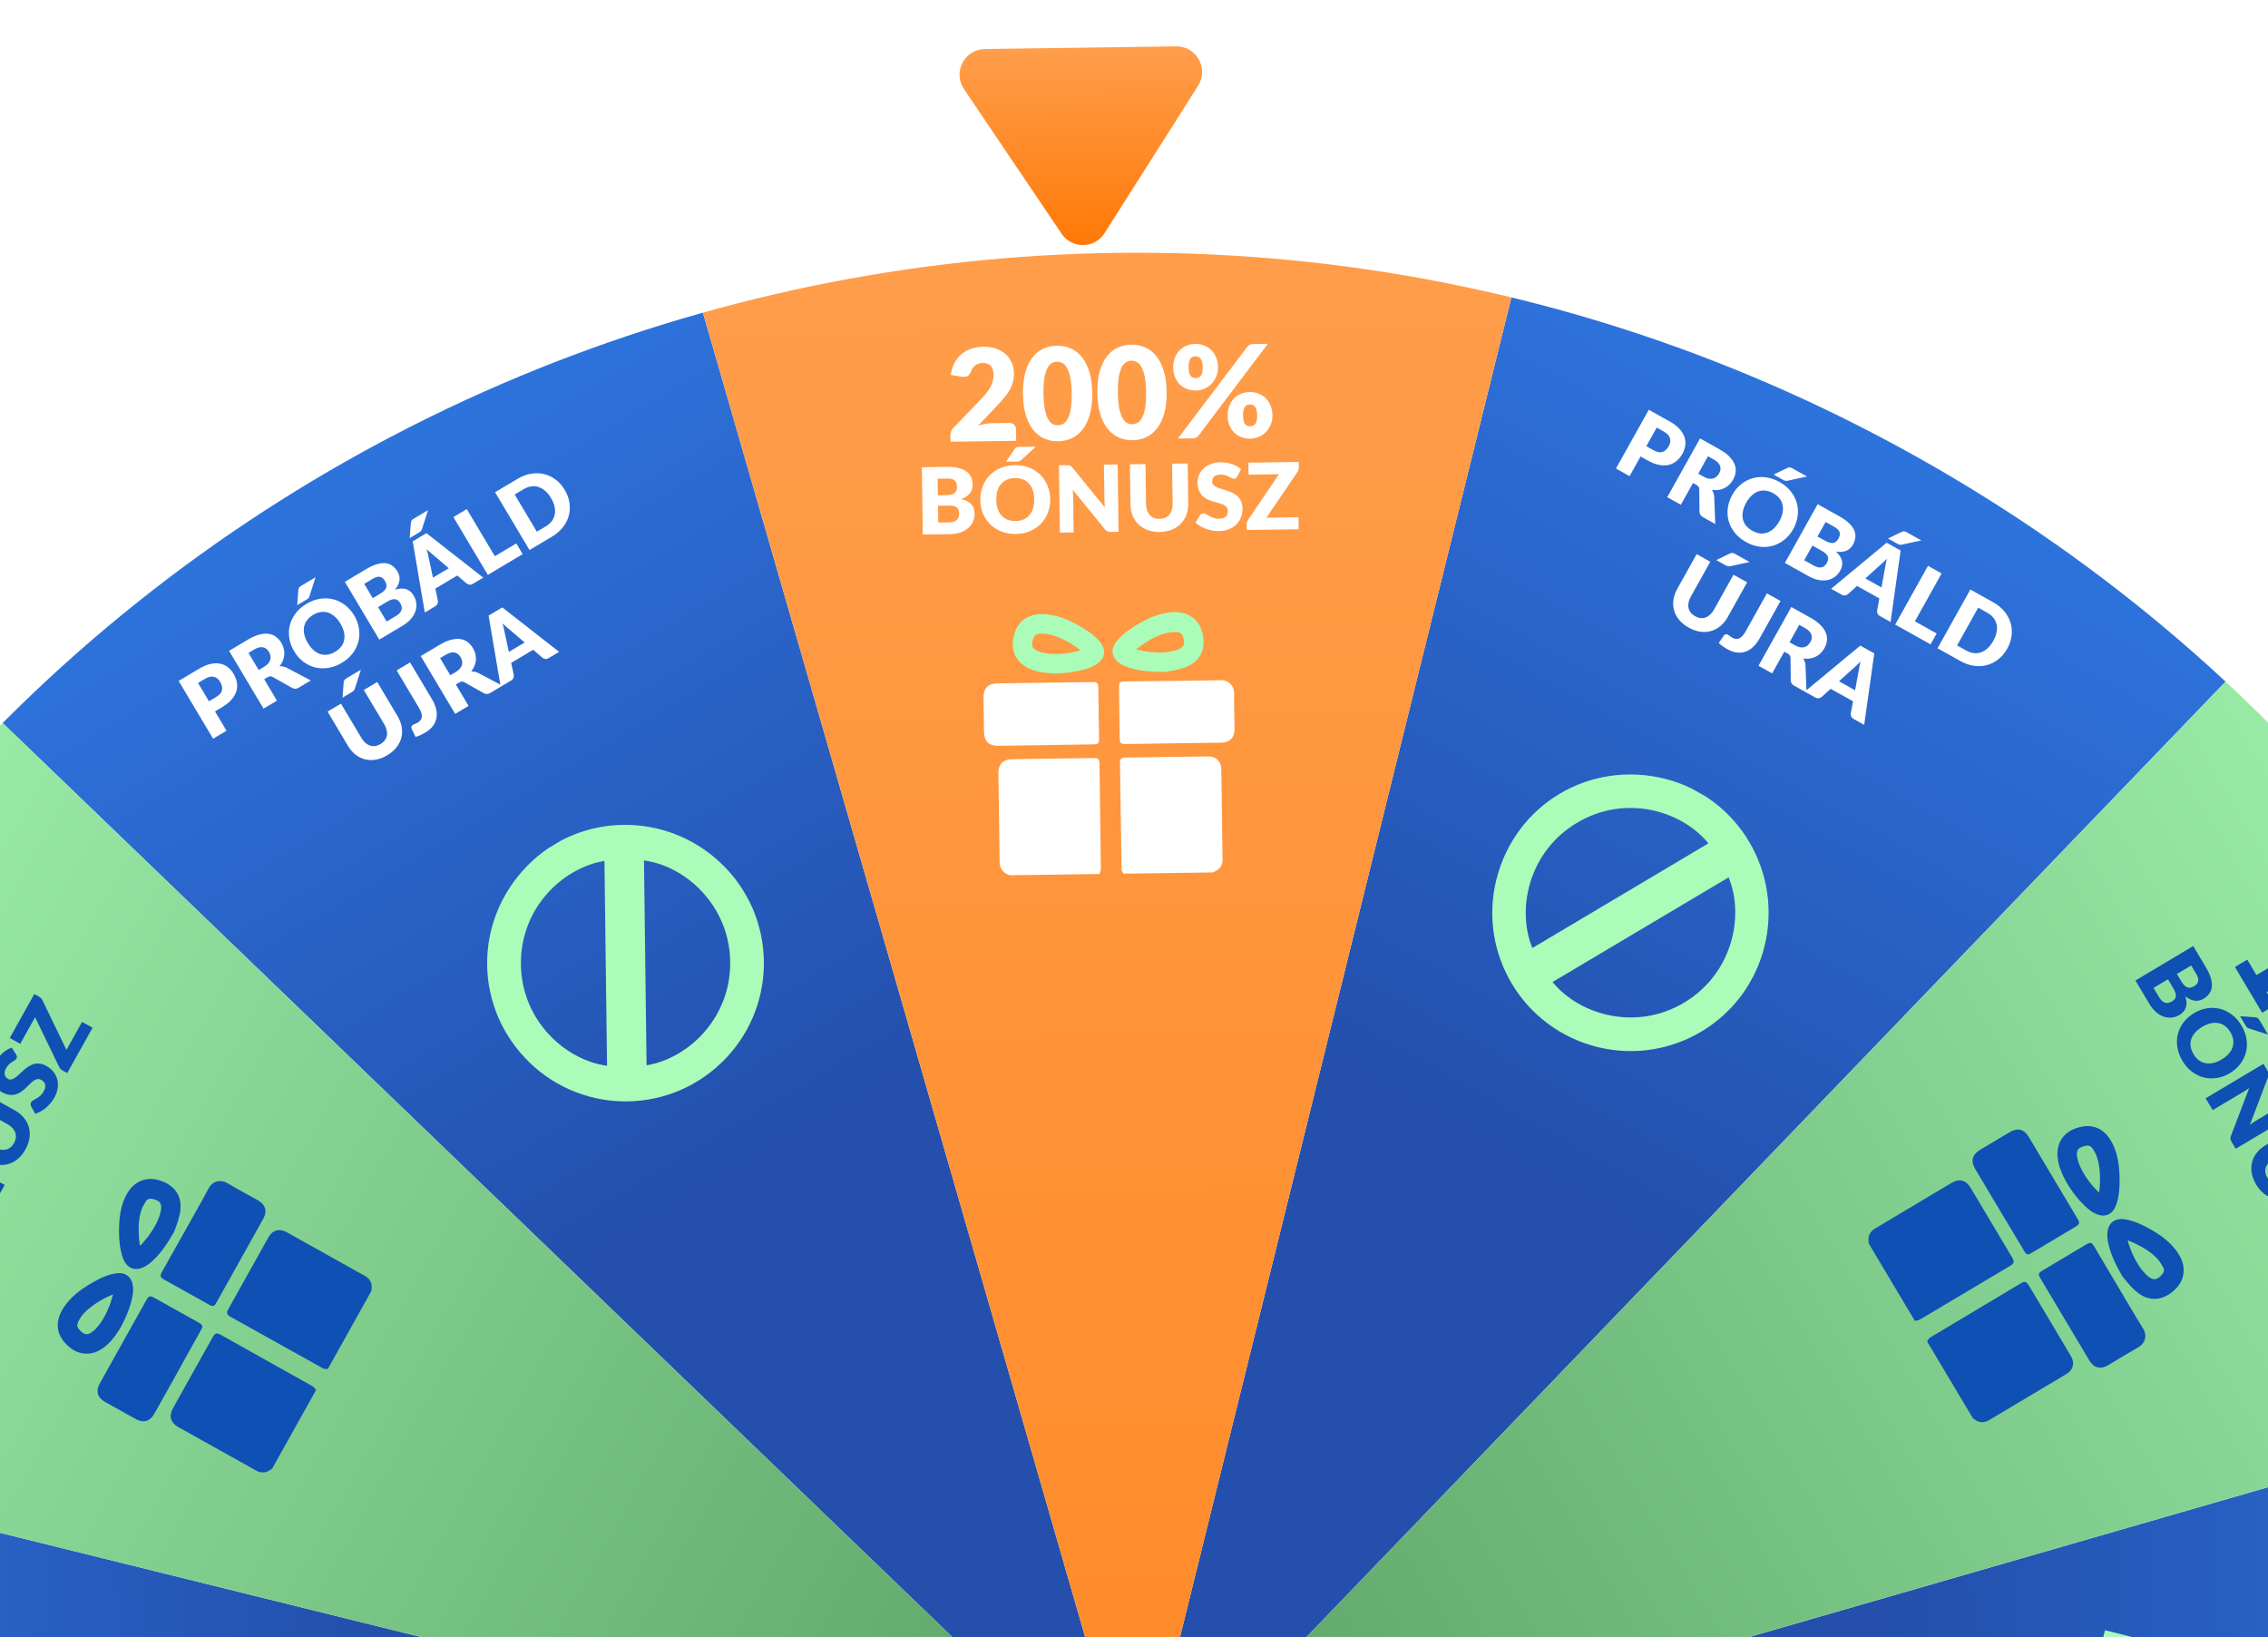 <svg width="442" height="319" viewBox="0 0 442 319" fill="none" xmlns="http://www.w3.org/2000/svg">
<g clip-path="url(#clip0_11804_16942)">
<path d="M146.309 657.075C93.009 643.888 44.12 616.903 4.555 578.832L221.435 353.436L146.309 657.075Z" fill="url(#paint0_linear_11804_16942)"/>
<path d="M-79.087 440.194C-94.316 387.442 -95.391 331.61 -82.203 278.31L221.436 353.436L-79.087 440.194Z" fill="url(#paint1_linear_11804_16942)"/>
<path d="M446.832 570.316C408.761 609.882 360.947 638.729 308.194 653.958L221.436 353.436L446.832 570.316Z" fill="url(#paint2_linear_11804_16942)"/>
<path d="M521.958 266.678C537.187 319.43 538.262 375.262 525.074 428.562L221.435 353.436L521.958 266.678Z" fill="url(#paint3_linear_11804_16942)"/>
<path d="M296.563 49.796C349.862 62.984 398.752 89.969 438.317 128.039L221.436 353.435L296.563 49.796Z" fill="url(#paint4_linear_11804_16942)"/>
<path d="M-3.96 136.555C34.111 96.99 81.925 68.143 134.678 52.913L221.436 353.436L-3.96 136.555Z" fill="url(#paint5_linear_11804_16942)"/>
<path d="M134.678 52.913C187.431 37.684 243.263 36.609 296.562 49.796L221.436 353.435L134.678 52.913Z" fill="url(#paint6_linear_11804_16942)"/>
<path d="M4.554 578.83C-35.012 540.759 -63.858 492.945 -79.088 440.192L221.434 353.434L4.554 578.83Z" fill="url(#paint7_linear_11804_16942)"/>
<path d="M-82.205 278.308C-69.017 225.008 -42.032 176.118 -3.962 136.553L221.434 353.434L-82.205 278.308Z" fill="url(#paint8_linear_11804_16942)"/>
<path d="M525.073 428.561C511.885 481.861 484.9 530.75 446.83 570.315L221.434 353.435L525.073 428.561Z" fill="url(#paint9_linear_11804_16942)"/>
<path d="M438.315 128.038C477.88 166.109 506.727 213.923 521.956 266.676L221.434 353.434L438.315 128.038Z" fill="url(#paint10_linear_11804_16942)"/>
<g filter="url(#filter0_di_11804_16942)">
<path fill-rule="evenodd" clip-rule="evenodd" d="M373.347 80.898C223.082 -3.073 33.196 50.67 -50.774 200.936C-134.745 351.201 -81.002 541.087 69.264 625.057C219.529 709.027 409.415 655.284 493.385 505.019C577.355 354.754 523.613 164.868 373.347 80.898ZM-62.703 194.27C24.948 37.416 223.159 -18.683 380.013 68.969C536.867 156.62 592.966 354.831 505.314 511.685C417.662 668.539 219.451 724.638 62.598 636.986C-94.256 549.334 -150.355 351.123 -62.703 194.27Z" fill="white"/>
</g>
<g filter="url(#filter1_d_11804_16942)">
<path d="M196.864 24.351C194.641 21.057 196.964 16.61 200.939 16.554L238.202 16.032C242.177 15.976 244.624 20.356 242.493 23.712L224.26 52.429C222.329 55.471 217.911 55.533 215.895 52.546L196.864 24.351Z" fill="url(#paint11_linear_11804_16942)"/>
</g>
<path d="M-27.056 238.301L-24.612 239.666L-29.673 248.723L-32.117 247.357L-30.41 244.302L-38.43 239.82C-38.634 239.706 -38.836 239.589 -39.035 239.468C-39.242 239.343 -39.447 239.214 -39.65 239.081L-39.156 241.734C-39.122 241.963 -39.135 242.166 -39.195 242.342C-39.259 242.507 -39.34 242.653 -39.439 242.779C-39.546 242.901 -39.662 242.998 -39.788 243.071C-39.922 243.139 -40.04 243.179 -40.141 243.189L-42.157 243.465L-43.546 236.188L-41.985 233.395L-28.52 240.919L-27.056 238.301ZM-25.072 221.809C-23.683 222.585 -22.562 223.407 -21.71 224.275C-20.858 225.142 -20.246 226.028 -19.874 226.933C-19.497 227.831 -19.348 228.735 -19.427 229.645C-19.503 230.549 -19.776 231.422 -20.247 232.266C-20.719 233.11 -21.32 233.8 -22.05 234.337C-22.775 234.867 -23.619 235.207 -24.581 235.357C-25.543 235.507 -26.617 235.446 -27.802 235.176C-28.983 234.897 -30.268 234.37 -31.657 233.594C-33.047 232.817 -34.169 231.999 -35.025 231.139C-35.877 230.271 -36.491 229.389 -36.868 228.491C-37.244 227.593 -37.394 226.699 -37.315 225.807C-37.24 224.904 -36.967 224.03 -36.495 223.186C-36.024 222.343 -35.423 221.652 -34.693 221.115C-33.967 220.566 -33.122 220.217 -32.16 220.067C-31.194 219.91 -30.119 219.967 -28.934 220.238C-27.749 220.509 -26.461 221.032 -25.072 221.809ZM-27.023 225.301C-28.122 224.687 -29.059 224.254 -29.834 224.002C-30.617 223.746 -31.274 223.622 -31.804 223.631C-32.33 223.633 -32.747 223.739 -33.055 223.949C-33.37 224.155 -33.611 224.406 -33.778 224.705C-33.945 225.003 -34.033 225.34 -34.043 225.717C-34.056 226.082 -33.925 226.489 -33.651 226.938C-33.373 227.38 -32.92 227.867 -32.292 228.399C-31.666 228.921 -30.805 229.488 -29.706 230.102C-28.6 230.72 -27.662 231.158 -26.89 231.418C-26.115 231.67 -25.462 231.8 -24.933 231.81C-24.407 231.808 -23.988 231.708 -23.677 231.509C-23.369 231.3 -23.131 231.046 -22.965 230.748C-22.798 230.449 -22.706 230.114 -22.689 229.742C-22.679 229.365 -22.811 228.953 -23.085 228.504C-23.363 228.043 -23.812 227.549 -24.433 227.02C-25.054 226.492 -25.917 225.919 -27.023 225.301ZM-17.998 209.149C-16.608 209.926 -15.488 210.748 -14.636 211.615C-13.784 212.483 -13.172 213.369 -12.799 214.274C-12.423 215.171 -12.274 216.076 -12.353 216.986C-12.428 217.889 -12.702 218.763 -13.173 219.606C-13.645 220.45 -14.245 221.141 -14.975 221.678C-15.701 222.208 -16.545 222.548 -17.507 222.698C-18.469 222.847 -19.542 222.787 -20.727 222.516C-21.908 222.238 -23.194 221.711 -24.583 220.934C-25.973 220.158 -27.095 219.339 -27.951 218.479C-28.803 217.612 -29.417 216.729 -29.794 215.832C-30.17 214.934 -30.319 214.039 -30.241 213.147C-30.166 212.244 -29.892 211.371 -29.421 210.527C-28.949 209.683 -28.349 208.993 -27.619 208.455C-26.892 207.907 -26.048 207.558 -25.086 207.408C-24.12 207.251 -23.045 207.308 -21.86 207.578C-20.674 207.849 -19.387 208.373 -17.998 209.149ZM-19.949 212.641C-21.047 212.027 -21.984 211.594 -22.76 211.342C-23.543 211.086 -24.199 210.963 -24.73 210.972C-25.256 210.974 -25.673 211.08 -25.981 211.289C-26.296 211.495 -26.537 211.747 -26.704 212.045C-26.871 212.344 -26.959 212.681 -26.969 213.057C-26.982 213.422 -26.851 213.829 -26.577 214.278C-26.299 214.72 -25.846 215.207 -25.217 215.74C-24.592 216.261 -23.73 216.829 -22.632 217.442C-21.526 218.06 -20.587 218.499 -19.816 218.758C-19.04 219.01 -18.388 219.141 -17.859 219.15C-17.332 219.148 -16.914 219.048 -16.602 218.85C-16.294 218.64 -16.057 218.386 -15.89 218.088C-15.724 217.79 -15.632 217.455 -15.615 217.082C-15.605 216.706 -15.737 216.293 -16.011 215.844C-16.288 215.384 -16.738 214.889 -17.359 214.361C-17.98 213.832 -18.843 213.259 -19.949 212.641ZM-17.174 198.066C-16.592 198.391 -16.12 198.794 -15.758 199.273C-15.395 199.752 -15.137 200.264 -14.983 200.808C-14.836 201.348 -14.799 201.904 -14.87 202.475C-14.937 203.039 -15.11 203.572 -15.391 204.074C-15.7 204.627 -16.079 205.084 -16.528 205.443C-16.973 205.796 -17.462 206.048 -17.995 206.199C-18.532 206.338 -19.093 206.368 -19.678 206.289C-20.264 206.21 -20.848 206.008 -21.43 205.683C-22.034 205.345 -22.527 204.946 -22.908 204.484C-23.297 204.019 -23.573 203.521 -23.735 202.991C-23.893 202.454 -23.939 201.904 -23.872 201.34C-23.808 200.764 -23.622 200.2 -23.313 199.647C-23.004 199.095 -22.621 198.64 -22.164 198.284C-21.711 197.917 -21.216 197.664 -20.68 197.524C-20.14 197.378 -19.57 197.348 -18.969 197.435C-18.376 197.518 -17.778 197.729 -17.174 198.066ZM-18.625 200.663C-18.996 200.456 -19.32 200.318 -19.597 200.249C-19.877 200.169 -20.12 200.143 -20.326 200.171C-20.533 200.199 -20.708 200.273 -20.851 200.393C-20.991 200.506 -21.109 200.65 -21.207 200.824C-21.304 200.999 -21.365 201.175 -21.388 201.353C-21.411 201.531 -21.378 201.712 -21.29 201.895C-21.201 202.078 -21.049 202.268 -20.834 202.464C-20.627 202.657 -20.338 202.856 -19.967 203.064C-19.617 203.259 -19.31 203.392 -19.045 203.464C-18.78 203.536 -18.549 203.56 -18.354 203.535C-18.159 203.511 -17.992 203.442 -17.852 203.329C-17.713 203.216 -17.594 203.072 -17.497 202.897C-17.399 202.723 -17.339 202.547 -17.316 202.369C-17.288 202.183 -17.314 201.997 -17.391 201.811C-17.468 201.625 -17.607 201.437 -17.807 201.249C-18.003 201.054 -18.276 200.858 -18.625 200.663ZM-17.731 191.197C-17.794 191.018 -17.831 190.821 -17.844 190.604C-17.863 190.383 -17.794 190.13 -17.636 189.847L-16.257 187.381L-7.534 207.978C-7.457 208.164 -7.418 208.367 -7.417 208.588C-7.419 208.796 -7.485 209.017 -7.615 209.25L-9.03 211.782L-17.731 191.197ZM-3.749 193.568C-3.167 193.894 -2.692 194.298 -2.322 194.781C-1.96 195.26 -1.702 195.772 -1.548 196.317C-1.401 196.857 -1.363 197.413 -1.434 197.984C-1.501 198.548 -1.675 199.081 -1.955 199.583C-2.264 200.136 -2.643 200.592 -3.093 200.952C-3.538 201.304 -4.027 201.556 -4.56 201.707C-5.096 201.847 -5.657 201.877 -6.243 201.798C-6.836 201.714 -7.423 201.51 -8.005 201.185C-8.609 200.847 -9.102 200.448 -9.484 199.987C-9.873 199.521 -10.148 199.023 -10.31 198.494C-10.469 197.957 -10.514 197.406 -10.447 196.842C-10.383 196.267 -10.197 195.703 -9.888 195.15C-9.579 194.597 -9.196 194.143 -8.74 193.787C-8.286 193.42 -7.792 193.166 -7.255 193.027C-6.715 192.88 -6.145 192.85 -5.545 192.937C-4.951 193.021 -4.353 193.231 -3.749 193.568ZM-5.2 196.165C-5.564 195.962 -5.884 195.826 -6.161 195.758C-6.441 195.678 -6.684 195.651 -6.891 195.679C-7.097 195.707 -7.272 195.781 -7.416 195.901C-7.555 196.014 -7.674 196.158 -7.771 196.333C-7.869 196.507 -7.929 196.684 -7.952 196.862C-7.975 197.04 -7.943 197.22 -7.854 197.403C-7.765 197.586 -7.614 197.776 -7.399 197.973C-7.191 198.165 -6.906 198.363 -6.542 198.566C-6.193 198.761 -5.886 198.895 -5.62 198.967C-5.355 199.038 -5.125 199.062 -4.93 199.038C-4.734 199.013 -4.567 198.944 -4.428 198.831C-4.288 198.718 -4.17 198.574 -4.072 198.4C-3.974 198.225 -3.914 198.049 -3.891 197.871C-3.864 197.686 -3.889 197.5 -3.966 197.313C-4.043 197.127 -4.182 196.94 -4.382 196.751C-4.579 196.556 -4.851 196.361 -5.2 196.165ZM-17.174 258.551C-16.978 258.2 -16.863 257.89 -16.829 257.62C-16.793 257.345 -16.81 257.105 -16.881 256.9C-16.952 256.696 -17.064 256.52 -17.215 256.373C-17.367 256.227 -17.535 256.102 -17.718 256C-17.927 255.883 -18.132 255.806 -18.332 255.77C-18.529 255.729 -18.723 255.744 -18.914 255.816C-19.102 255.882 -19.29 256.008 -19.475 256.193C-19.661 256.378 -19.848 256.638 -20.035 256.973L-21.071 258.827L-18.219 260.421L-17.174 258.551ZM-25.675 256.254L-22.847 257.835L-22.074 256.452C-21.91 256.159 -21.783 255.883 -21.693 255.623C-21.604 255.364 -21.566 255.124 -21.58 254.903C-21.591 254.677 -21.665 254.471 -21.801 254.285C-21.935 254.093 -22.14 253.92 -22.418 253.765C-22.69 253.613 -22.934 253.521 -23.151 253.49C-23.372 253.455 -23.577 253.478 -23.766 253.558C-23.955 253.638 -24.135 253.775 -24.305 253.968C-24.472 254.157 -24.639 254.4 -24.806 254.699L-25.675 256.254ZM-26.793 253.588C-26.352 252.797 -25.902 252.165 -25.445 251.692C-24.988 251.219 -24.528 250.881 -24.065 250.679C-23.602 250.478 -23.135 250.405 -22.665 250.462C-22.192 250.513 -21.72 250.67 -21.248 250.934C-20.991 251.077 -20.763 251.253 -20.563 251.461C-20.369 251.666 -20.21 251.906 -20.089 252.18C-19.972 252.451 -19.896 252.758 -19.861 253.101C-19.826 253.444 -19.842 253.823 -19.909 254.239C-19.305 253.587 -18.697 253.195 -18.086 253.062C-17.476 252.928 -16.846 253.043 -16.196 253.406C-15.709 253.678 -15.309 254.026 -14.995 254.449C-14.682 254.871 -14.47 255.354 -14.361 255.896C-14.254 256.43 -14.26 257.014 -14.381 257.648C-14.507 258.279 -14.761 258.937 -15.145 259.623L-17.7 264.196L-29.147 257.799L-26.793 253.588ZM-11.267 239.234C-10.439 239.696 -9.75 240.271 -9.198 240.957C-8.644 241.638 -8.247 242.385 -8.008 243.199C-7.774 244.011 -7.713 244.866 -7.824 245.766C-7.932 246.661 -8.235 247.554 -8.733 248.444C-9.23 249.335 -9.833 250.063 -10.541 250.63C-11.25 251.196 -12.012 251.595 -12.829 251.826C-13.647 252.049 -14.493 252.105 -15.367 251.995C-16.237 251.88 -17.086 251.591 -17.913 251.129C-18.741 250.666 -19.432 250.095 -19.986 249.414C-20.538 248.728 -20.93 247.979 -21.164 247.168C-21.395 246.351 -21.455 245.493 -21.344 244.593C-21.233 243.693 -20.928 242.797 -20.431 241.907C-19.933 241.017 -19.329 240.292 -18.619 239.734C-17.91 239.168 -17.149 238.771 -16.336 238.546C-15.522 238.32 -14.68 238.264 -13.81 238.38C-12.937 238.49 -12.089 238.774 -11.267 239.234ZM-12.786 241.952C-13.351 241.636 -13.9 241.426 -14.433 241.321C-14.97 241.213 -15.474 241.21 -15.943 241.312C-16.41 241.408 -16.838 241.609 -17.228 241.913C-17.618 242.218 -17.955 242.624 -18.239 243.132C-18.526 243.645 -18.698 244.15 -18.756 244.647C-18.811 245.139 -18.759 245.612 -18.599 246.065C-18.437 246.513 -18.169 246.937 -17.796 247.339C-17.427 247.737 -16.96 248.094 -16.395 248.41C-15.824 248.729 -15.269 248.943 -14.732 249.051C-14.199 249.156 -13.7 249.16 -13.233 249.063C-12.764 248.961 -12.334 248.758 -11.944 248.454C-11.556 248.141 -11.219 247.728 -10.932 247.215C-10.649 246.707 -10.476 246.208 -10.416 245.72C-10.362 245.228 -10.415 244.758 -10.577 244.31C-10.736 243.857 -11 243.431 -11.369 243.033C-11.742 242.631 -12.215 242.271 -12.786 241.952ZM-21.503 236.555L-20.681 240.344C-20.659 240.439 -20.648 240.524 -20.649 240.6C-20.65 240.675 -20.66 240.748 -20.679 240.82C-20.698 240.891 -20.726 240.965 -20.762 241.042C-20.795 241.113 -20.836 241.193 -20.886 241.282L-21.878 243.057L-23.169 240.387C-23.218 240.277 -23.25 240.181 -23.265 240.097C-23.282 240.004 -23.282 239.919 -23.265 239.839C-23.25 239.751 -23.221 239.661 -23.176 239.569C-23.129 239.472 -23.071 239.363 -23.004 239.242L-21.503 236.555ZM-10.528 224.482L0.919 230.878L0.146 232.261C0.032 232.465 -0.096 232.621 -0.238 232.727C-0.382 232.825 -0.574 232.897 -0.812 232.942L-10.656 234.524C-10.44 234.618 -10.233 234.716 -10.037 234.819C-9.842 234.914 -9.661 235.008 -9.494 235.102L-3.358 238.53L-4.666 240.872L-16.113 234.475L-15.331 233.077C-15.267 232.961 -15.208 232.867 -15.153 232.795C-15.099 232.722 -15.038 232.663 -14.972 232.618C-14.911 232.569 -14.838 232.531 -14.753 232.503C-14.668 232.474 -14.561 232.449 -14.431 232.425L-4.514 230.822C-4.749 230.725 -4.971 230.625 -5.181 230.521C-5.397 230.415 -5.596 230.31 -5.779 230.208L-11.837 226.823L-10.528 224.482ZM2.731 222.708C2.93 222.352 3.05 222.003 3.09 221.661C3.127 221.311 3.09 220.977 2.979 220.661C2.867 220.344 2.682 220.048 2.423 219.773C2.162 219.49 1.83 219.235 1.427 219.01L-5.354 215.221L-3.87 212.566L2.911 216.354C3.612 216.747 4.192 217.222 4.65 217.78C5.111 218.333 5.435 218.94 5.622 219.602C5.809 220.263 5.851 220.963 5.747 221.703C5.643 222.442 5.379 223.191 4.955 223.951C4.527 224.715 4.026 225.336 3.451 225.812C2.876 226.287 2.257 226.619 1.596 226.806C0.935 226.993 0.248 227.036 -0.465 226.933C-1.177 226.83 -1.884 226.583 -2.586 226.191L-9.366 222.402L-7.882 219.746L-1.11 223.531C-0.707 223.756 -0.318 223.909 0.058 223.988C0.43 224.058 0.784 224.06 1.117 223.992C1.445 223.921 1.747 223.78 2.023 223.57C2.296 223.352 2.532 223.064 2.731 222.708ZM3.149 205.466C3.231 205.615 3.279 205.751 3.292 205.876C3.308 205.995 3.278 206.122 3.202 206.258C3.134 206.379 3.024 206.489 2.872 206.59C2.717 206.682 2.543 206.791 2.349 206.916C2.159 207.036 1.964 207.189 1.764 207.373C1.56 207.554 1.377 207.789 1.216 208.077C0.938 208.574 0.838 209.006 0.915 209.372C0.99 209.73 1.208 210.01 1.569 210.212C1.8 210.341 2.032 210.375 2.266 210.313C2.5 210.251 2.737 210.133 2.979 209.959C3.224 209.779 3.478 209.564 3.742 209.313C4.004 209.054 4.282 208.797 4.575 208.542C4.864 208.283 5.169 208.045 5.491 207.826C5.815 207.602 6.161 207.438 6.529 207.334C6.899 207.225 7.295 207.192 7.718 207.235C8.135 207.276 8.582 207.43 9.058 207.696C9.587 207.992 10.031 208.36 10.39 208.801C10.748 209.242 11.002 209.734 11.152 210.278C11.299 210.814 11.329 211.394 11.241 212.019C11.151 212.635 10.924 213.268 10.561 213.918C10.362 214.274 10.122 214.617 9.841 214.948C9.563 215.274 9.262 215.573 8.938 215.845C8.608 216.115 8.267 216.351 7.914 216.552C7.561 216.753 7.209 216.904 6.858 217.003L6.055 215.524C6.002 215.411 5.974 215.289 5.972 215.157C5.967 215.017 5.999 214.887 6.066 214.767C6.154 214.609 6.291 214.48 6.479 214.379C6.669 214.272 6.88 214.153 7.112 214.021C7.346 213.884 7.587 213.712 7.832 213.506C8.078 213.3 8.301 213.019 8.5 212.662C8.769 212.181 8.874 211.748 8.813 211.363C8.748 210.976 8.485 210.654 8.024 210.396C7.757 210.247 7.498 210.199 7.249 210.252C6.999 210.305 6.752 210.421 6.507 210.601C6.266 210.775 6.018 210.99 5.764 211.247C5.511 211.504 5.245 211.765 4.967 212.029C4.684 212.29 4.384 212.531 4.067 212.753C3.746 212.972 3.397 213.134 3.022 213.241C2.644 213.339 2.233 213.36 1.79 213.305C1.341 213.247 0.85 213.068 0.316 212.77C-0.114 212.53 -0.485 212.209 -0.797 211.808C-1.109 211.407 -1.331 210.949 -1.463 210.436C-1.595 209.922 -1.619 209.369 -1.536 208.776C-1.457 208.181 -1.242 207.569 -0.891 206.94C-0.695 206.59 -0.476 206.265 -0.234 205.967C0.006 205.661 0.264 205.39 0.541 205.153C0.812 204.913 1.096 204.707 1.391 204.535C1.684 204.355 1.982 204.216 2.285 204.117L3.149 205.466ZM7.645 194.21C7.781 194.287 7.902 194.385 8.006 194.505C8.114 194.62 8.203 194.749 8.275 194.892L12.948 204.555L15.995 199.103L18.037 200.244L13.102 209.075L12.081 208.504C11.961 208.437 11.854 208.35 11.763 208.244C11.666 208.135 11.588 208.016 11.529 207.887L6.842 198.195L3.944 203.38L1.901 202.238L6.687 193.675L7.645 194.21Z" fill="#0E50B3"/>
<g clip-path="url(#clip1_11804_16942)">
<path d="M43.492 373.023C43.28 372.97 43.078 372.874 42.855 372.863C25.536 368.5 8.216 364.137 -9.119 359.747C-9.331 359.694 -9.554 359.683 -9.724 359.64C-8.819 356.076 -7.95 352.57 -7.04 349.075C-6.377 349.22 -5.597 349.439 -4.811 349.547C-2.03 349.976 0.462 348.347 1.343 345.589C2.112 343.187 0.869 340.256 -1.533 339.132C-2.397 338.711 -3.411 338.523 -4.307 338.23C-3.423 334.751 -2.539 331.271 -1.602 327.58C-1.443 327.665 -1.21 327.814 -0.997 327.868C16.365 332.242 33.684 336.605 51.019 340.994C51.232 341.048 51.401 341.091 51.598 341.117C51.614 341.144 51.645 341.197 51.661 341.224C51.591 341.409 51.522 341.595 51.468 341.807C50.681 344.904 49.894 348.001 49.107 351.099C49.053 351.311 48.984 351.496 48.93 351.709C48.043 351.553 47.221 351.323 46.393 351.205C43.234 350.748 40.186 353.501 40.265 356.658C40.324 359.359 41.931 361.389 44.552 362.095C45.104 362.234 45.64 362.346 46.218 362.469C45.944 363.461 45.744 364.336 45.518 365.227C44.876 367.842 44.219 370.43 43.55 373.061C43.572 372.976 43.519 373.007 43.492 373.023ZM-5.295 356.783C10.088 360.681 25.481 364.536 40.779 368.412C41.07 367.267 41.361 366.121 41.674 364.891C37.428 362.67 35.962 358.215 36.82 354.572C37.241 352.737 38.124 351.131 39.546 349.886C41.449 348.176 43.693 347.342 46.157 347.421C46.48 346.148 46.756 344.976 47.052 343.9C31.727 340.039 16.345 336.142 1.036 332.308C0.73 333.427 0.454 334.599 0.142 335.829C4.388 338.05 5.853 342.505 4.995 346.148C4.574 347.983 3.692 349.589 2.269 350.834C0.367 352.544 -1.878 353.378 -4.411 353.304C-4.712 354.492 -4.988 355.664 -5.295 356.783Z" fill="#AAFCB8"/>
</g>
<path d="M196.638 82.406C197.054 82.4 197.385 82.512 197.63 82.742C197.875 82.963 198 83.262 198.005 83.636L198.037 85.886L185.238 86.066L185.22 84.816C185.217 84.574 185.263 84.315 185.36 84.039C185.456 83.762 185.627 83.51 185.874 83.281L191.049 77.921C191.493 77.465 191.879 77.03 192.206 76.617C192.534 76.204 192.803 75.8 193.014 75.406C193.225 75.003 193.382 74.605 193.485 74.212C193.588 73.81 193.636 73.388 193.63 72.947C193.62 72.222 193.437 71.67 193.082 71.292C192.735 70.905 192.207 70.716 191.499 70.727C190.924 70.734 190.438 70.895 190.043 71.209C189.655 71.515 189.39 71.894 189.246 72.346C189.078 72.806 188.853 73.114 188.571 73.268C188.29 73.422 187.887 73.461 187.36 73.385L185.306 73.051C185.426 72.141 185.669 71.346 186.035 70.665C186.409 69.985 186.871 69.416 187.423 68.958C187.984 68.501 188.625 68.158 189.347 67.931C190.069 67.696 190.846 67.573 191.679 67.561C192.579 67.549 193.389 67.671 194.11 67.927C194.838 68.175 195.46 68.529 195.975 68.989C196.49 69.448 196.885 70.001 197.161 70.647C197.445 71.285 197.592 71.991 197.603 72.766C197.612 73.433 197.525 74.051 197.341 74.62C197.166 75.189 196.919 75.734 196.602 76.255C196.284 76.768 195.912 77.269 195.485 77.759C195.067 78.24 194.619 78.729 194.143 79.228L190.632 82.927C191.088 82.779 191.541 82.665 191.99 82.583C192.439 82.502 192.855 82.459 193.238 82.453L196.638 82.406ZM212.859 76.565C212.882 78.157 212.73 79.538 212.405 80.71C212.08 81.881 211.618 82.854 211.021 83.629C210.432 84.404 209.723 84.985 208.895 85.372C208.075 85.758 207.182 85.958 206.216 85.972C205.249 85.985 204.351 85.81 203.521 85.447C202.699 85.083 201.982 84.523 201.372 83.764C200.761 83.006 200.277 82.046 199.919 80.885C199.569 79.723 199.383 78.346 199.361 76.754C199.339 75.163 199.486 73.781 199.803 72.61C200.128 71.439 200.585 70.466 201.174 69.691C201.764 68.916 202.464 68.339 203.275 67.961C204.095 67.575 204.988 67.375 205.955 67.361C206.921 67.347 207.82 67.522 208.65 67.886C209.488 68.241 210.213 68.797 210.824 69.555C211.443 70.314 211.931 71.273 212.289 72.435C212.647 73.597 212.837 74.974 212.859 76.565ZM208.86 76.621C208.842 75.363 208.749 74.335 208.579 73.537C208.409 72.731 208.188 72.101 207.915 71.647C207.65 71.192 207.35 70.883 207.015 70.722C206.679 70.551 206.34 70.468 205.998 70.473C205.657 70.478 205.321 70.57 204.99 70.75C204.667 70.921 204.38 71.238 204.128 71.7C203.884 72.161 203.689 72.797 203.542 73.608C203.403 74.41 203.343 75.44 203.36 76.698C203.378 77.965 203.468 78.997 203.629 79.795C203.798 80.593 204.011 81.223 204.268 81.686C204.533 82.141 204.829 82.453 205.156 82.624C205.492 82.786 205.83 82.864 206.172 82.859C206.514 82.855 206.85 82.767 207.181 82.595C207.512 82.416 207.803 82.095 208.055 81.633C208.315 81.163 208.519 80.526 208.666 79.724C208.813 78.922 208.878 77.888 208.86 76.621ZM227.36 76.362C227.382 77.954 227.231 79.335 226.906 80.506C226.58 81.678 226.119 82.651 225.521 83.426C224.932 84.201 224.224 84.782 223.396 85.168C222.576 85.555 221.683 85.755 220.716 85.769C219.75 85.782 218.851 85.607 218.021 85.244C217.199 84.88 216.483 84.319 215.872 83.561C215.262 82.803 214.777 81.843 214.419 80.681C214.07 79.519 213.884 78.143 213.861 76.551C213.839 74.96 213.986 73.578 214.303 72.407C214.629 71.236 215.086 70.263 215.675 69.487C216.264 68.713 216.965 68.136 217.776 67.758C218.596 67.371 219.489 67.171 220.455 67.158C221.422 67.144 222.32 67.319 223.15 67.683C223.989 68.037 224.713 68.594 225.324 69.352C225.943 70.11 226.432 71.07 226.79 72.232C227.148 73.394 227.338 74.77 227.36 76.362ZM223.36 76.418C223.343 75.16 223.249 74.132 223.08 73.334C222.91 72.528 222.689 71.898 222.416 71.443C222.151 70.989 221.851 70.68 221.515 70.518C221.179 70.348 220.841 70.265 220.499 70.27C220.157 70.275 219.821 70.367 219.49 70.547C219.168 70.718 218.88 71.034 218.628 71.496C218.385 71.958 218.19 72.594 218.043 73.405C217.904 74.207 217.843 75.237 217.861 76.495C217.879 77.762 217.968 78.794 218.129 79.592C218.299 80.389 218.512 81.02 218.768 81.483C219.033 81.938 219.329 82.25 219.657 82.421C219.992 82.582 220.331 82.661 220.673 82.656C221.014 82.651 221.35 82.563 221.681 82.392C222.012 82.213 222.304 81.892 222.556 81.43C222.816 80.959 223.019 80.323 223.166 79.521C223.313 78.719 223.378 77.684 223.36 76.418ZM237.37 71.534C237.38 72.2 237.267 72.81 237.033 73.364C236.799 73.917 236.485 74.396 236.091 74.802C235.696 75.199 235.234 75.51 234.704 75.734C234.182 75.958 233.634 76.074 233.059 76.082C232.425 76.091 231.841 75.991 231.304 75.782C230.776 75.572 230.314 75.275 229.917 74.888C229.528 74.494 229.221 74.023 228.997 73.476C228.772 72.929 228.655 72.323 228.646 71.656C228.636 70.964 228.736 70.338 228.945 69.777C229.154 69.207 229.447 68.719 229.824 68.314C230.21 67.909 230.664 67.594 231.186 67.37C231.716 67.138 232.298 67.017 232.931 67.008C233.565 66.999 234.15 67.103 234.686 67.321C235.231 67.53 235.697 67.832 236.086 68.226C236.484 68.621 236.794 69.1 237.019 69.663C237.244 70.219 237.361 70.842 237.37 71.534ZM234.396 71.575C234.39 71.15 234.347 70.801 234.268 70.527C234.198 70.245 234.099 70.021 233.971 69.856C233.844 69.691 233.692 69.577 233.517 69.513C233.349 69.448 233.165 69.417 232.965 69.42C232.765 69.423 232.582 69.459 232.417 69.528C232.251 69.597 232.111 69.716 231.997 69.884C231.882 70.052 231.794 70.278 231.731 70.563C231.668 70.838 231.64 71.189 231.646 71.614C231.651 72.014 231.689 72.347 231.76 72.612C231.83 72.878 231.925 73.089 232.044 73.246C232.163 73.403 232.306 73.513 232.473 73.578C232.641 73.642 232.825 73.673 233.025 73.67C233.225 73.667 233.408 73.631 233.573 73.562C233.747 73.493 233.896 73.378 234.019 73.218C234.141 73.058 234.234 72.844 234.297 72.577C234.368 72.309 234.401 71.975 234.396 71.575ZM243.041 67.616C243.164 67.473 243.316 67.342 243.498 67.222C243.68 67.095 243.933 67.029 244.258 67.024L247.082 66.985L233.606 84.838C233.484 84.998 233.327 85.133 233.137 85.244C232.955 85.347 232.731 85.4 232.464 85.404L229.564 85.444L243.041 67.616ZM247.978 80.911C247.987 81.578 247.875 82.192 247.641 82.753C247.407 83.307 247.093 83.786 246.699 84.192C246.304 84.589 245.842 84.9 245.312 85.124C244.79 85.348 244.241 85.464 243.666 85.472C243.033 85.481 242.448 85.381 241.912 85.171C241.384 84.962 240.921 84.664 240.524 84.278C240.135 83.884 239.829 83.413 239.604 82.866C239.38 82.311 239.263 81.7 239.254 81.033C239.244 80.342 239.343 79.715 239.552 79.154C239.761 78.584 240.054 78.097 240.432 77.691C240.818 77.286 241.272 76.971 241.794 76.747C242.324 76.515 242.906 76.394 243.539 76.385C244.172 76.376 244.757 76.481 245.293 76.698C245.838 76.907 246.305 77.209 246.694 77.604C247.091 77.998 247.402 78.477 247.626 79.041C247.851 79.596 247.968 80.219 247.978 80.911ZM245.003 80.953C244.997 80.536 244.955 80.191 244.876 79.917C244.805 79.635 244.706 79.411 244.579 79.246C244.452 79.081 244.3 78.966 244.124 78.902C243.957 78.838 243.773 78.807 243.573 78.81C243.373 78.813 243.19 78.849 243.024 78.918C242.859 78.987 242.719 79.105 242.604 79.274C242.49 79.442 242.401 79.668 242.339 79.952C242.276 80.228 242.247 80.575 242.253 80.991C242.259 81.391 242.297 81.724 242.367 81.99C242.438 82.255 242.532 82.467 242.651 82.623C242.77 82.78 242.913 82.891 243.081 82.955C243.248 83.019 243.432 83.05 243.632 83.047C243.832 83.044 244.015 83.008 244.181 82.939C244.355 82.87 244.503 82.756 244.626 82.596C244.749 82.436 244.842 82.222 244.905 81.954C244.976 81.686 245.009 81.353 245.003 80.953ZM184.989 101.776C185.391 101.77 185.717 101.715 185.967 101.609C186.224 101.503 186.423 101.369 186.565 101.205C186.707 101.041 186.803 100.856 186.854 100.651C186.905 100.447 186.929 100.239 186.926 100.029C186.923 99.789 186.887 99.574 186.818 99.383C186.756 99.192 186.645 99.031 186.488 98.901C186.336 98.772 186.133 98.672 185.88 98.604C185.627 98.535 185.309 98.504 184.925 98.509L182.801 98.539L182.847 101.806L184.989 101.776ZM182.727 93.266L182.773 96.505L184.356 96.483C184.692 96.478 184.995 96.45 185.264 96.398C185.534 96.347 185.761 96.259 185.945 96.137C186.135 96.014 186.277 95.847 186.37 95.636C186.469 95.424 186.516 95.16 186.512 94.842C186.507 94.53 186.465 94.272 186.384 94.069C186.303 93.861 186.181 93.694 186.017 93.57C185.853 93.447 185.645 93.36 185.392 93.309C185.145 93.259 184.851 93.236 184.509 93.241L182.727 93.266ZM184.477 90.964C185.383 90.951 186.155 91.024 186.793 91.183C187.432 91.343 187.954 91.572 188.36 91.873C188.767 92.173 189.063 92.541 189.249 92.976C189.441 93.412 189.541 93.899 189.548 94.439C189.552 94.733 189.514 95.019 189.434 95.296C189.354 95.567 189.226 95.824 189.049 96.066C188.872 96.303 188.644 96.522 188.365 96.724C188.086 96.926 187.749 97.102 187.356 97.251C188.222 97.449 188.866 97.779 189.287 98.241C189.707 98.703 189.923 99.306 189.933 100.05C189.941 100.608 189.84 101.129 189.631 101.612C189.422 102.095 189.11 102.519 188.695 102.885C188.286 103.245 187.777 103.531 187.168 103.743C186.558 103.95 185.861 104.059 185.075 104.07L179.837 104.143L179.654 91.031L184.477 90.964ZM204.672 97.234C204.685 98.181 204.532 99.066 204.214 99.886C203.901 100.707 203.452 101.424 202.867 102.038C202.281 102.646 201.571 103.127 200.736 103.481C199.907 103.835 198.982 104.019 197.962 104.033C196.942 104.047 196.01 103.889 195.165 103.559C194.321 103.229 193.594 102.768 192.986 102.177C192.383 101.579 191.911 100.875 191.57 100.063C191.235 99.252 191.06 98.372 191.047 97.424C191.034 96.477 191.183 95.592 191.496 94.772C191.814 93.951 192.266 93.237 192.852 92.629C193.443 92.02 194.157 91.539 194.992 91.186C195.827 90.832 196.755 90.648 197.774 90.633C198.794 90.619 199.724 90.78 200.562 91.116C201.407 91.447 202.131 91.907 202.733 92.499C203.335 93.091 203.804 93.792 204.14 94.604C204.481 95.415 204.658 96.291 204.672 97.234ZM201.558 97.277C201.549 96.629 201.457 96.048 201.281 95.535C201.106 95.015 200.857 94.578 200.534 94.222C200.217 93.867 199.829 93.596 199.371 93.41C198.912 93.225 198.392 93.136 197.81 93.144C197.222 93.153 196.698 93.256 196.239 93.454C195.786 93.653 195.402 93.934 195.09 94.298C194.783 94.663 194.549 95.107 194.388 95.631C194.227 96.15 194.152 96.733 194.161 97.381C194.17 98.035 194.262 98.621 194.437 99.141C194.613 99.655 194.859 100.089 195.176 100.445C195.499 100.8 195.89 101.071 196.348 101.256C196.813 101.436 197.339 101.522 197.927 101.513C198.509 101.505 199.027 101.405 199.48 101.213C199.933 101.014 200.313 100.733 200.62 100.369C200.933 100.004 201.17 99.563 201.331 99.044C201.491 98.52 201.567 97.931 201.558 97.277ZM201.873 87.03L199.003 89.635C198.931 89.702 198.863 89.754 198.798 89.791C198.732 89.828 198.664 89.856 198.592 89.875C198.52 89.894 198.442 89.907 198.358 89.914C198.281 89.921 198.191 89.926 198.089 89.927L196.055 89.956L197.722 87.502C197.792 87.405 197.86 87.329 197.925 87.274C197.997 87.213 198.071 87.17 198.149 87.145C198.232 87.114 198.325 87.094 198.427 87.087C198.535 87.079 198.658 87.075 198.796 87.073L201.873 87.03ZM217.817 90.497L218 103.608L216.417 103.63C216.183 103.634 215.984 103.601 215.821 103.531C215.664 103.455 215.506 103.325 215.348 103.141L209.056 95.408C209.083 95.641 209.101 95.869 209.11 96.091C209.125 96.307 209.134 96.511 209.137 96.703L209.235 103.731L206.554 103.769L206.37 90.657L207.972 90.635C208.104 90.633 208.215 90.637 208.305 90.648C208.395 90.659 208.476 90.681 208.549 90.716C208.621 90.746 208.691 90.79 208.758 90.849C208.825 90.908 208.901 90.988 208.986 91.088L215.333 98.875C215.299 98.624 215.275 98.381 215.26 98.147C215.244 97.907 215.235 97.683 215.232 97.472L215.135 90.534L217.817 90.497ZM225.982 101.093C226.39 101.087 226.752 101.016 227.068 100.88C227.39 100.737 227.661 100.539 227.879 100.284C228.097 100.028 228.261 99.72 228.37 99.359C228.485 98.991 228.539 98.576 228.533 98.114L228.424 90.348L231.465 90.305L231.574 98.072C231.586 98.875 231.464 99.615 231.209 100.291C230.961 100.966 230.597 101.551 230.118 102.043C229.639 102.536 229.053 102.922 228.361 103.202C227.669 103.482 226.888 103.628 226.018 103.64C225.142 103.652 224.354 103.528 223.654 103.268C222.955 103.008 222.358 102.638 221.866 102.159C221.373 101.68 220.993 101.106 220.725 100.438C220.458 99.769 220.319 99.033 220.307 98.229L220.199 90.463L223.24 90.421L223.349 98.178C223.355 98.64 223.418 99.053 223.537 99.417C223.662 99.776 223.838 100.082 224.063 100.337C224.289 100.586 224.562 100.777 224.881 100.911C225.207 101.038 225.574 101.099 225.982 101.093ZM241.123 92.834C241.035 92.979 240.941 93.089 240.84 93.162C240.745 93.236 240.619 93.273 240.463 93.275C240.325 93.277 240.175 93.237 240.012 93.156C239.854 93.068 239.673 92.972 239.468 92.866C239.268 92.761 239.039 92.668 238.78 92.588C238.52 92.502 238.226 92.461 237.896 92.465C237.326 92.473 236.902 92.602 236.623 92.852C236.35 93.096 236.217 93.425 236.223 93.839C236.227 94.103 236.314 94.321 236.484 94.492C236.655 94.664 236.876 94.811 237.147 94.933C237.425 95.055 237.739 95.168 238.088 95.271C238.444 95.368 238.805 95.48 239.173 95.607C239.541 95.728 239.9 95.873 240.25 96.042C240.607 96.211 240.922 96.428 241.195 96.695C241.475 96.961 241.702 97.287 241.875 97.675C242.049 98.057 242.139 98.52 242.147 99.067C242.155 99.672 242.058 100.241 241.856 100.772C241.653 101.303 241.354 101.769 240.957 102.17C240.567 102.566 240.079 102.882 239.494 103.118C238.915 103.348 238.254 103.468 237.51 103.479C237.102 103.485 236.685 103.448 236.257 103.37C235.836 103.292 235.427 103.181 235.029 103.037C234.631 102.886 234.256 102.708 233.905 102.503C233.554 102.298 233.248 102.068 232.986 101.814L233.866 100.38C233.937 100.277 234.029 100.191 234.142 100.124C234.261 100.05 234.389 100.012 234.527 100.01C234.707 100.008 234.888 100.062 235.07 100.174C235.257 100.285 235.466 100.408 235.696 100.543C235.932 100.678 236.2 100.8 236.502 100.91C236.804 101.02 237.158 101.072 237.566 101.066C238.118 101.058 238.546 100.932 238.848 100.688C239.151 100.438 239.298 100.048 239.291 99.52C239.287 99.215 239.199 98.967 239.028 98.777C238.858 98.588 238.633 98.432 238.356 98.309C238.084 98.187 237.773 98.081 237.424 97.99C237.075 97.898 236.716 97.798 236.349 97.69C235.981 97.575 235.622 97.436 235.272 97.273C234.922 97.103 234.606 96.883 234.327 96.611C234.053 96.333 233.829 95.988 233.655 95.576C233.481 95.159 233.39 94.644 233.381 94.032C233.374 93.54 233.467 93.058 233.658 92.588C233.85 92.117 234.135 91.696 234.513 91.325C234.892 90.953 235.359 90.656 235.914 90.432C236.469 90.202 237.106 90.082 237.826 90.072C238.228 90.067 238.619 90.094 238.998 90.155C239.382 90.209 239.747 90.297 240.09 90.418C240.434 90.534 240.754 90.676 241.05 90.846C241.353 91.01 241.622 91.198 241.859 91.411L241.123 92.834ZM253.119 91.1C253.121 91.256 253.096 91.409 253.044 91.56C252.999 91.711 252.931 91.853 252.843 91.986L246.811 100.864L253.057 100.777L253.089 103.117L242.974 103.258L242.958 102.088C242.956 101.95 242.978 101.815 243.024 101.682C243.07 101.544 243.135 101.417 243.217 101.302L249.267 92.396L243.327 92.479L243.295 90.139L253.104 90.002L253.119 91.1Z" fill="white"/>
<g clip-path="url(#clip2_11804_16942)">
<path d="M393.257 335.917C393.469 335.971 393.67 336.067 393.893 336.078C411.213 340.441 428.532 344.804 445.868 349.194C446.08 349.247 446.303 349.258 446.473 349.301C445.567 352.865 444.699 356.37 443.789 359.865C443.125 359.721 442.345 359.502 441.56 359.394C438.778 358.964 436.287 360.594 435.406 363.351C434.637 365.754 435.88 368.685 438.282 369.809C439.146 370.23 440.159 370.418 441.056 370.711C440.172 374.19 439.288 377.669 438.35 381.361C438.191 381.275 437.958 381.126 437.746 381.073C420.384 376.699 403.065 372.336 385.729 367.946C385.517 367.893 385.347 367.85 385.151 367.823C385.135 367.797 385.103 367.744 385.088 367.717C385.157 367.532 385.227 367.346 385.281 367.134C386.068 364.037 386.855 360.939 387.642 357.842C387.695 357.63 387.765 357.444 387.819 357.232C388.705 357.388 389.528 357.618 390.356 357.736C393.514 358.193 396.563 355.44 396.484 352.282C396.425 349.581 394.818 347.551 392.197 346.846C391.645 346.707 391.109 346.594 390.53 346.471C390.805 345.48 391.005 344.605 391.231 343.714C391.873 341.099 392.53 338.511 393.198 335.88C393.177 335.965 393.23 335.933 393.257 335.917ZM442.043 352.158C426.661 348.26 411.267 344.405 395.97 340.528C395.679 341.674 395.388 342.819 395.075 344.05C399.321 346.271 400.786 350.725 399.928 354.369C399.507 356.204 398.625 357.81 397.202 359.054C395.3 360.765 393.056 361.599 390.592 361.52C390.268 362.792 389.993 363.965 389.697 365.041C405.021 368.902 420.404 372.799 435.712 376.633C436.019 375.514 436.294 374.342 436.607 373.112C432.361 370.891 430.896 366.436 431.754 362.792C432.175 360.957 433.057 359.351 434.48 358.107C436.382 356.397 438.626 355.563 441.159 355.637C441.461 354.449 441.736 353.277 442.043 352.158Z" fill="#AAFCB8"/>
<path d="M412.902 337.526C413.319 336.773 413.522 334.996 413.51 334.067C413.45 331.367 411.843 329.337 409.222 328.631C408.67 328.492 408.134 328.38 407.556 328.257C407.83 327.265 408.03 326.39 408.257 325.499C408.898 322.884 409.556 320.296 410.224 317.665C410.24 317.692 410.267 317.676 410.32 317.644C410.532 317.698 410.733 317.794 410.957 317.805C428.276 322.168 445.595 326.531 462.931 330.92C463.143 330.974 463.366 330.985 463.536 331.028C462.63 334.592 461.762 338.097 460.852 341.592C460.188 341.448 459.408 341.229 458.623 341.121C455.841 340.691 453.35 342.321 452.469 345.078C451.7 347.48 452.943 350.412 455.345 351.536C456.209 351.957 457.222 352.144 458.119 352.438C457.235 355.917 456.351 359.396 455.413 363.087C455.254 363.002 455.021 362.853 454.809 362.8C452.474 362.212 449.642 361.272 447.307 360.684L448.244 357.173C449.789 357.404 451.258 357.933 452.786 358.317C453.093 357.198 453.368 356.026 453.681 354.796C449.435 352.575 447.969 348.121 448.827 344.477C449.248 342.642 450.131 341.036 451.553 339.792C453.456 338.081 455.7 337.247 458.233 337.321C458.535 336.133 458.81 334.961 459.09 333.858C443.655 329.992 428.288 326.121 412.979 322.287C412.688 323.433 412.397 324.578 412.085 325.808C416.331 328.029 417.796 332.484 416.938 336.128C416.749 336.96 416.46 337.745 416.069 338.482" fill="#AAFCB8"/>
</g>
<path d="M443.269 195.886L440.864 197.32L435.551 188.408L437.956 186.974L439.748 189.981L447.64 185.276C447.84 185.156 448.043 185.04 448.248 184.928C448.459 184.812 448.673 184.698 448.889 184.589L446.345 183.69C446.13 183.605 445.961 183.493 445.838 183.352C445.727 183.215 445.642 183.071 445.582 182.923C445.53 182.77 445.504 182.62 445.504 182.474C445.512 182.324 445.536 182.203 445.578 182.11L446.346 180.226L453.343 182.661L454.982 185.41L441.733 193.309L443.269 195.886ZM456.559 205.85C455.192 206.665 453.92 207.225 452.743 207.529C451.566 207.833 450.492 207.92 449.522 207.79C448.556 207.667 447.699 207.344 446.95 206.82C446.206 206.304 445.586 205.63 445.091 204.8C444.596 203.97 444.298 203.104 444.198 202.203C444.102 201.31 444.229 200.409 444.58 199.501C444.932 198.593 445.521 197.694 446.348 196.803C447.179 195.919 448.279 195.07 449.646 194.255C451.013 193.44 452.283 192.877 453.456 192.565C454.633 192.261 455.704 192.171 456.67 192.294C457.636 192.416 458.485 192.735 459.218 193.248C459.963 193.765 460.583 194.438 461.078 195.269C461.573 196.099 461.87 196.964 461.971 197.865C462.083 198.769 461.963 199.674 461.612 200.582C461.265 201.497 460.678 202.4 459.85 203.291C459.023 204.182 457.926 205.035 456.559 205.85ZM454.511 202.415C455.591 201.77 456.435 201.175 457.041 200.629C457.654 200.08 458.089 199.573 458.347 199.109C458.608 198.652 458.725 198.238 458.697 197.867C458.677 197.491 458.579 197.156 458.404 196.862C458.229 196.569 457.981 196.324 457.66 196.127C457.351 195.933 456.933 195.843 456.407 195.856C455.885 195.876 455.237 196.025 454.461 196.303C453.697 196.583 452.775 197.046 451.694 197.69C450.606 198.339 449.757 198.933 449.147 199.471C448.541 200.017 448.101 200.517 447.828 200.97C447.567 201.427 447.444 201.839 447.46 202.208C447.488 202.58 447.589 202.912 447.764 203.206C447.939 203.499 448.184 203.747 448.497 203.948C448.818 204.144 449.242 204.236 449.768 204.223C450.305 204.214 450.958 204.072 451.726 203.798C452.495 203.524 453.423 203.063 454.511 202.415ZM463.985 218.306C462.618 219.122 461.346 219.681 460.169 219.985C458.992 220.289 457.918 220.376 456.948 220.246C455.983 220.123 455.125 219.8 454.376 219.276C453.632 218.76 453.012 218.086 452.517 217.256C452.022 216.426 451.724 215.56 451.624 214.66C451.528 213.766 451.655 212.865 452.007 211.957C452.358 211.049 452.947 210.15 453.774 209.259C454.606 208.375 455.705 207.526 457.072 206.711C458.439 205.896 459.709 205.333 460.882 205.022C462.059 204.718 463.13 204.627 464.096 204.75C465.062 204.873 465.911 205.191 466.645 205.704C467.389 206.221 468.009 206.895 468.504 207.725C468.999 208.555 469.297 209.421 469.397 210.321C469.509 211.225 469.389 212.131 469.038 213.038C468.691 213.954 468.104 214.857 467.277 215.748C466.45 216.638 465.352 217.491 463.985 218.306ZM461.937 214.871C463.018 214.226 463.861 213.631 464.467 213.086C465.08 212.536 465.516 212.029 465.773 211.565C466.034 211.109 466.151 210.694 466.124 210.323C466.103 209.947 466.006 209.612 465.831 209.319C465.656 209.025 465.408 208.78 465.087 208.583C464.777 208.39 464.359 208.299 463.833 208.312C463.312 208.332 462.663 208.481 461.888 208.759C461.124 209.04 460.201 209.502 459.12 210.147C458.032 210.795 457.183 211.389 456.573 211.927C455.967 212.473 455.527 212.973 455.255 213.426C454.993 213.883 454.871 214.296 454.887 214.664C454.914 215.036 455.016 215.369 455.191 215.662C455.365 215.956 455.61 216.203 455.924 216.404C456.245 216.601 456.668 216.692 457.194 216.68C457.732 216.67 458.384 216.528 459.153 216.254C459.921 215.981 460.849 215.519 461.937 214.871ZM473.172 224.562C472.599 224.903 472.015 225.111 471.419 225.185C470.822 225.259 470.25 225.226 469.702 225.088C469.161 224.945 468.66 224.7 468.201 224.352C467.746 224.013 467.371 223.596 467.077 223.102C466.753 222.558 466.547 222.001 466.46 221.432C466.377 220.87 466.404 220.321 466.54 219.784C466.687 219.25 466.941 218.749 467.303 218.281C467.664 217.813 468.131 217.409 468.704 217.067C469.298 216.713 469.89 216.486 470.481 216.386C471.078 216.282 471.647 216.292 472.187 216.417C472.731 216.548 473.231 216.784 473.686 217.124C474.152 217.467 474.547 217.91 474.872 218.454C475.196 218.998 475.398 219.557 475.478 220.13C475.569 220.707 475.541 221.262 475.394 221.796C475.251 222.337 474.992 222.846 474.616 223.322C474.247 223.794 473.766 224.207 473.172 224.562ZM471.648 222.006C472.013 221.789 472.295 221.577 472.493 221.372C472.702 221.17 472.846 220.972 472.925 220.779C473.004 220.587 473.028 220.398 472.995 220.214C472.967 220.036 472.902 219.862 472.8 219.69C472.697 219.518 472.575 219.378 472.432 219.269C472.289 219.16 472.117 219.098 471.914 219.083C471.711 219.068 471.471 219.104 471.193 219.192C470.923 219.276 470.605 219.426 470.24 219.644C469.897 219.849 469.627 220.048 469.432 220.242C469.237 220.436 469.102 220.623 469.026 220.805C468.949 220.986 468.925 221.165 468.953 221.343C468.981 221.52 469.047 221.694 469.149 221.866C469.252 222.038 469.374 222.178 469.517 222.287C469.664 222.404 469.837 222.475 470.037 222.501C470.237 222.527 470.469 222.501 470.732 222.422C470.999 222.35 471.305 222.211 471.648 222.006ZM479.4 227.514C479.585 227.549 479.775 227.615 479.969 227.713C480.171 227.806 480.354 227.992 480.521 228.272L481.968 230.698L459.768 227.954C459.568 227.928 459.373 227.86 459.181 227.751C459.002 227.644 458.843 227.477 458.707 227.248L457.222 224.757L479.4 227.514ZM470.355 238.436C469.782 238.778 469.194 238.988 468.591 239.066C467.995 239.14 467.422 239.108 466.874 238.969C466.333 238.826 465.832 238.581 465.373 238.234C464.918 237.894 464.543 237.477 464.249 236.983C463.925 236.439 463.719 235.883 463.632 235.313C463.549 234.752 463.576 234.202 463.712 233.665C463.859 233.131 464.113 232.63 464.475 232.162C464.843 231.69 465.314 231.284 465.887 230.942C466.481 230.588 467.073 230.361 467.664 230.261C468.261 230.157 468.83 230.167 469.37 230.292C469.914 230.423 470.414 230.659 470.869 230.999C471.335 231.342 471.73 231.785 472.055 232.329C472.379 232.873 472.581 233.432 472.661 234.005C472.752 234.582 472.724 235.137 472.577 235.671C472.434 236.212 472.174 236.721 471.799 237.197C471.43 237.669 470.949 238.082 470.355 238.436ZM468.831 235.881C469.189 235.668 469.467 235.458 469.665 235.253C469.874 235.051 470.018 234.853 470.097 234.661C470.176 234.468 470.2 234.279 470.167 234.095C470.139 233.918 470.074 233.743 469.972 233.571C469.869 233.399 469.747 233.259 469.604 233.15C469.462 233.041 469.289 232.979 469.086 232.964C468.883 232.949 468.643 232.986 468.365 233.074C468.095 233.157 467.781 233.306 467.423 233.519C467.079 233.724 466.81 233.923 466.615 234.117C466.42 234.311 466.285 234.498 466.208 234.68C466.132 234.861 466.108 235.04 466.136 235.218C466.164 235.395 466.23 235.569 466.332 235.741C466.434 235.913 466.557 236.053 466.699 236.162C466.846 236.279 467.02 236.35 467.22 236.376C467.42 236.402 467.651 236.376 467.915 236.297C468.182 236.224 468.488 236.086 468.831 235.881ZM420.791 194.319C420.997 194.664 421.208 194.919 421.424 195.083C421.644 195.252 421.86 195.357 422.073 195.398C422.286 195.439 422.494 195.43 422.697 195.372C422.9 195.314 423.091 195.231 423.272 195.124C423.478 195.001 423.647 194.862 423.778 194.707C423.912 194.557 423.996 194.381 424.029 194.18C424.066 193.983 424.051 193.758 423.983 193.505C423.916 193.252 423.784 192.96 423.588 192.63L422.5 190.806L419.694 192.479L420.791 194.319ZM427.03 188.105L424.247 189.764L425.058 191.125C425.23 191.414 425.406 191.662 425.585 191.869C425.765 192.076 425.954 192.229 426.152 192.327C426.354 192.431 426.569 192.47 426.799 192.445C427.031 192.425 427.284 192.334 427.557 192.171C427.825 192.011 428.027 191.845 428.162 191.674C428.303 191.499 428.385 191.31 428.411 191.107C428.436 190.903 428.407 190.679 428.325 190.435C428.245 190.196 428.118 189.93 427.942 189.636L427.03 188.105ZM429.898 188.47C430.362 189.248 430.685 189.953 430.866 190.586C431.048 191.218 431.11 191.785 431.053 192.287C430.996 192.789 430.825 193.229 430.541 193.608C430.26 193.992 429.888 194.323 429.424 194.599C429.172 194.75 428.905 194.86 428.625 194.929C428.35 194.995 428.064 195.012 427.765 194.98C427.472 194.946 427.168 194.858 426.854 194.717C426.539 194.576 426.219 194.373 425.892 194.106C426.155 194.956 426.191 195.678 426.001 196.274C425.811 196.869 425.396 197.357 424.757 197.738C424.278 198.024 423.777 198.197 423.254 198.257C422.731 198.317 422.207 198.259 421.683 198.083C421.167 197.908 420.665 197.611 420.176 197.19C419.693 196.765 419.25 196.216 418.847 195.54L416.165 191.041L427.428 184.326L429.898 188.47ZM434.566 209.094C433.752 209.579 432.909 209.889 432.04 210.023C431.173 210.163 430.327 210.133 429.502 209.933C428.683 209.73 427.911 209.355 427.187 208.809C426.466 208.268 425.845 207.559 425.322 206.683C424.8 205.807 424.471 204.92 424.334 204.024C424.198 203.127 424.234 202.267 424.442 201.445C424.658 200.624 425.032 199.863 425.564 199.162C426.099 198.466 426.774 197.875 427.588 197.39C428.402 196.904 429.243 196.592 430.11 196.452C430.98 196.318 431.824 196.352 432.644 196.555C433.466 196.763 434.24 197.14 434.964 197.687C435.688 198.233 436.311 198.944 436.833 199.82C437.355 200.697 437.681 201.582 437.809 202.476C437.945 203.373 437.908 204.23 437.697 205.048C437.485 205.865 437.112 206.622 436.577 207.318C436.045 208.019 435.375 208.611 434.566 209.094ZM432.971 206.419C433.528 206.087 433.985 205.717 434.342 205.308C434.704 204.897 434.959 204.462 435.105 204.005C435.254 203.552 435.295 203.081 435.226 202.591C435.158 202.101 434.974 201.606 434.676 201.106C434.375 200.601 434.024 200.199 433.622 199.901C433.224 199.608 432.789 199.416 432.317 199.328C431.848 199.244 431.346 199.264 430.812 199.387C430.282 199.507 429.739 199.733 429.183 200.064C428.621 200.399 428.159 200.773 427.797 201.184C427.439 201.593 427.186 202.023 427.037 202.475C426.89 202.933 426.851 203.407 426.92 203.897C426.997 204.389 427.186 204.887 427.487 205.392C427.785 205.892 428.131 206.29 428.524 206.587C428.922 206.88 429.356 207.069 429.825 207.152C430.297 207.241 430.798 207.226 431.327 207.106C431.861 206.983 432.409 206.754 432.971 206.419ZM442.003 201.568L438.312 200.385C438.218 200.357 438.139 200.324 438.074 200.285C438.009 200.247 437.951 200.202 437.899 200.149C437.846 200.096 437.796 200.036 437.748 199.967C437.703 199.903 437.654 199.827 437.602 199.739L436.56 197.992L439.519 198.209C439.638 198.221 439.738 198.242 439.818 198.271C439.906 198.303 439.981 198.345 440.041 198.4C440.11 198.457 440.173 198.528 440.231 198.612C440.291 198.702 440.357 198.806 440.427 198.924L442.003 201.568ZM446.973 217.109L435.709 223.824L434.898 222.463C434.778 222.262 434.708 222.074 434.687 221.898C434.674 221.724 434.707 221.522 434.787 221.293L438.339 211.977C438.15 212.118 437.962 212.247 437.774 212.366C437.595 212.487 437.423 212.597 437.258 212.695L431.22 216.295L429.847 213.991L441.11 207.276L441.931 208.652C441.998 208.765 442.05 208.864 442.086 208.947C442.121 209.031 442.142 209.113 442.148 209.193C442.159 209.27 442.156 209.352 442.138 209.44C442.121 209.527 442.089 209.633 442.045 209.757L438.475 219.147C438.676 218.992 438.874 218.85 439.069 218.72C439.269 218.587 439.459 218.466 439.639 218.359L445.599 214.805L446.973 217.109ZM441.878 229.479C442.087 229.829 442.33 230.107 442.606 230.313C442.891 230.52 443.198 230.655 443.528 230.717C443.858 230.778 444.207 230.766 444.575 230.68C444.95 230.595 445.337 230.435 445.734 230.198L452.405 226.221L453.963 228.834L447.291 232.811C446.601 233.223 445.899 233.487 445.187 233.605C444.478 233.727 443.79 233.704 443.123 233.536C442.457 233.367 441.83 233.053 441.242 232.593C440.653 232.134 440.136 231.53 439.691 230.783C439.242 230.031 438.956 229.286 438.831 228.55C438.707 227.814 438.729 227.113 438.897 226.447C439.066 225.78 439.373 225.164 439.818 224.599C440.263 224.033 440.831 223.544 441.521 223.133L448.193 219.155L449.75 221.768L443.087 225.741C442.69 225.977 442.363 226.238 442.107 226.524C441.86 226.811 441.682 227.116 441.574 227.439C441.471 227.759 441.442 228.091 441.486 228.434C441.539 228.78 441.67 229.128 441.878 229.479ZM456.602 238.462C456.432 238.458 456.29 238.431 456.176 238.381C456.065 238.335 455.969 238.245 455.889 238.111C455.819 237.993 455.778 237.842 455.767 237.66C455.765 237.48 455.758 237.275 455.746 237.044C455.737 236.819 455.703 236.574 455.643 236.309C455.588 236.042 455.476 235.766 455.307 235.482C455.015 234.993 454.692 234.69 454.336 234.574C453.988 234.46 453.637 234.508 453.281 234.72C453.054 234.856 452.909 235.04 452.846 235.273C452.782 235.507 452.766 235.772 452.796 236.068C452.829 236.37 452.888 236.698 452.974 237.052C453.067 237.408 453.151 237.777 453.225 238.159C453.304 238.538 453.358 238.922 453.387 239.31C453.419 239.703 453.388 240.084 453.294 240.455C453.204 240.83 453.034 241.19 452.785 241.534C452.541 241.875 452.185 242.185 451.716 242.464C451.195 242.775 450.655 242.975 450.094 243.065C449.533 243.155 448.979 243.129 448.433 242.986C447.895 242.846 447.378 242.581 446.881 242.193C446.392 241.807 445.957 241.294 445.576 240.655C445.367 240.305 445.19 239.925 445.044 239.516C444.901 239.112 444.793 238.702 444.719 238.285C444.65 237.865 444.617 237.452 444.619 237.045C444.621 236.639 444.667 236.259 444.756 235.905L446.439 235.95C446.563 235.96 446.683 235.996 446.798 236.061C446.921 236.127 447.018 236.219 447.089 236.338C447.181 236.492 447.224 236.676 447.218 236.889C447.216 237.107 447.214 237.35 447.212 237.616C447.213 237.888 447.242 238.182 447.297 238.498C447.353 238.814 447.485 239.147 447.694 239.497C447.977 239.971 448.3 240.279 448.663 240.418C449.03 240.555 449.441 240.489 449.895 240.218C450.158 240.061 450.328 239.862 450.407 239.619C450.486 239.377 450.509 239.104 450.476 238.803C450.446 238.506 450.383 238.184 450.287 237.836C450.192 237.488 450.099 237.128 450.009 236.755C449.925 236.379 449.866 235.999 449.832 235.614C449.803 235.226 449.837 234.843 449.933 234.464C450.036 234.088 450.223 233.721 450.493 233.365C450.768 233.006 451.168 232.669 451.693 232.356C452.116 232.104 452.579 231.943 453.082 231.874C453.586 231.804 454.093 231.841 454.604 231.983C455.115 232.125 455.606 232.381 456.077 232.75C456.554 233.115 456.976 233.607 457.345 234.226C457.551 234.571 457.722 234.923 457.859 235.281C458.004 235.642 458.11 236.001 458.177 236.36C458.249 236.715 458.286 237.063 458.287 237.405C458.296 237.748 458.268 238.076 458.202 238.388L456.602 238.462ZM464.101 247.983C463.967 248.063 463.822 248.118 463.666 248.149C463.512 248.184 463.356 248.197 463.196 248.188L452.491 247.403L455.69 252.768L453.68 253.966L448.5 245.277L449.505 244.678C449.623 244.607 449.751 244.559 449.889 244.532C450.032 244.503 450.174 244.495 450.315 244.509L461.053 245.295L458.011 240.193L460.021 238.995L465.044 247.421L464.101 247.983Z" fill="#0E50B3"/>
<path d="M322.226 87.711C322.917 88.097 323.507 88.21 323.995 88.05C324.484 87.89 324.893 87.514 325.224 86.922C325.37 86.66 325.464 86.4 325.505 86.141C325.547 85.883 325.529 85.632 325.451 85.389C325.382 85.144 325.248 84.911 325.048 84.69C324.854 84.472 324.59 84.269 324.254 84.081L322.872 83.309L320.843 86.938L322.226 87.711ZM325.365 82.094C326.172 82.544 326.809 83.028 327.277 83.543C327.753 84.057 328.083 84.585 328.268 85.128C328.457 85.674 328.514 86.225 328.437 86.78C328.361 87.335 328.175 87.877 327.879 88.406C327.56 88.977 327.176 89.45 326.726 89.824C326.277 90.198 325.768 90.45 325.201 90.58C324.633 90.709 324.005 90.709 323.315 90.578C322.634 90.444 321.897 90.156 321.106 89.715L319.724 88.942L317.586 92.768L314.93 91.284L321.327 79.837L325.365 82.094ZM332.033 92.882C332.394 93.084 332.726 93.211 333.027 93.262C333.336 93.311 333.617 93.3 333.87 93.228C334.123 93.157 334.347 93.034 334.54 92.86C334.736 92.681 334.905 92.466 335.045 92.215C335.326 91.712 335.381 91.227 335.209 90.76C335.042 90.295 334.616 89.871 333.93 89.488L332.861 88.891L330.964 92.285L332.033 92.882ZM334.285 102.099L331.88 100.756C331.435 100.507 331.209 100.161 331.203 99.718L331.159 95.332C331.149 95.141 331.106 94.983 331.031 94.859C330.959 94.729 330.821 94.607 330.617 94.493L329.941 94.115L327.575 98.35L324.92 96.866L331.316 85.419L335.04 87.5C335.868 87.963 336.524 88.443 337.009 88.941C337.502 89.436 337.847 89.938 338.044 90.447C338.246 90.958 338.315 91.468 338.251 91.975C338.188 92.483 338.02 92.98 337.748 93.467C337.54 93.839 337.294 94.162 337.01 94.436C336.726 94.711 336.408 94.935 336.056 95.11C335.707 95.279 335.327 95.393 334.916 95.452C334.511 95.514 334.082 95.512 333.631 95.445C333.755 95.631 333.854 95.835 333.93 96.055C334.009 96.271 334.057 96.505 334.075 96.755L334.285 102.099ZM349.483 103.076C349.02 103.904 348.446 104.593 347.76 105.145C347.079 105.699 346.331 106.096 345.517 106.335C344.706 106.569 343.85 106.63 342.95 106.519C342.055 106.411 341.163 106.108 340.272 105.61C339.382 105.113 338.653 104.51 338.087 103.802C337.52 103.093 337.122 102.331 336.891 101.514C336.668 100.696 336.611 99.85 336.721 98.976C336.836 98.106 337.125 97.257 337.588 96.429C338.05 95.602 338.622 94.911 339.303 94.357C339.989 93.805 340.738 93.413 341.549 93.179C342.365 92.948 343.223 92.888 344.124 92.999C345.024 93.11 345.919 93.414 346.809 93.912C347.7 94.41 348.424 95.014 348.982 95.724C349.549 96.433 349.945 97.194 350.171 98.007C350.397 98.821 350.452 99.663 350.337 100.533C350.227 101.406 349.942 102.254 349.483 103.076ZM346.764 101.557C347.08 100.992 347.291 100.443 347.396 99.91C347.504 99.373 347.507 98.869 347.405 98.4C347.308 97.933 347.108 97.505 346.803 97.115C346.499 96.725 346.093 96.388 345.584 96.104C345.071 95.817 344.566 95.645 344.069 95.587C343.577 95.532 343.105 95.584 342.652 95.743C342.204 95.906 341.779 96.174 341.378 96.547C340.979 96.916 340.622 97.383 340.306 97.948C339.987 98.519 339.774 99.074 339.666 99.611C339.561 100.144 339.556 100.643 339.653 101.11C339.755 101.579 339.958 102.009 340.263 102.399C340.575 102.786 340.988 103.124 341.501 103.411C342.01 103.694 342.508 103.866 342.997 103.927C343.488 103.981 343.958 103.928 344.406 103.766C344.86 103.607 345.285 103.343 345.684 102.974C346.085 102.601 346.445 102.128 346.764 101.557ZM352.161 92.841L348.372 93.662C348.277 93.684 348.192 93.695 348.117 93.694C348.042 93.693 347.968 93.683 347.897 93.664C347.825 93.644 347.751 93.617 347.675 93.581C347.604 93.548 347.524 93.507 347.435 93.457L345.659 92.465L348.329 91.174C348.439 91.125 348.536 91.093 348.62 91.078C348.712 91.061 348.798 91.061 348.878 91.078C348.966 91.093 349.056 91.122 349.148 91.167C349.245 91.214 349.354 91.272 349.474 91.339L352.161 92.841ZM353.49 110.202C353.84 110.399 354.151 110.514 354.421 110.547C354.696 110.584 354.935 110.567 355.14 110.496C355.345 110.425 355.521 110.313 355.667 110.162C355.814 110.01 355.938 109.842 356.041 109.659C356.158 109.449 356.234 109.245 356.271 109.045C356.312 108.848 356.297 108.654 356.225 108.463C356.158 108.274 356.033 108.087 355.848 107.901C355.663 107.716 355.403 107.529 355.068 107.342L353.213 106.306L351.62 109.158L353.49 110.202ZM355.786 101.702L354.206 104.53L355.588 105.303C355.882 105.467 356.158 105.594 356.417 105.683C356.676 105.773 356.916 105.811 357.137 105.797C357.363 105.786 357.569 105.712 357.756 105.576C357.947 105.442 358.12 105.236 358.276 104.959C358.428 104.687 358.52 104.442 358.551 104.226C358.585 104.005 358.562 103.8 358.483 103.611C358.403 103.422 358.266 103.242 358.072 103.072C357.884 102.905 357.64 102.738 357.342 102.571L355.786 101.702ZM358.452 100.583C359.243 101.025 359.875 101.475 360.349 101.932C360.822 102.388 361.159 102.849 361.361 103.312C361.563 103.775 361.635 104.242 361.579 104.712C361.527 105.185 361.37 105.657 361.107 106.129C360.963 106.385 360.788 106.614 360.58 106.813C360.375 107.008 360.135 107.166 359.861 107.288C359.589 107.405 359.282 107.48 358.94 107.516C358.597 107.551 358.218 107.535 357.802 107.467C358.453 108.072 358.846 108.68 358.979 109.29C359.112 109.901 358.997 110.531 358.634 111.18C358.362 111.667 358.015 112.068 357.592 112.381C357.169 112.695 356.687 112.907 356.144 113.016C355.61 113.123 355.026 113.116 354.393 112.996C353.762 112.87 353.103 112.616 352.417 112.232L347.845 109.677L354.241 98.23L358.452 100.583ZM366.667 114.452L367.358 110.725C367.39 110.482 367.437 110.202 367.497 109.885C367.56 109.563 367.635 109.22 367.722 108.856C367.465 109.132 367.215 109.381 366.974 109.603C366.733 109.826 366.517 110.015 366.328 110.17L363.532 112.701L366.667 114.452ZM368.44 121.186L366.382 120.036C366.151 119.907 365.995 119.751 365.912 119.567C365.832 119.378 365.802 119.179 365.822 118.971L366.262 116.597L361.909 114.165L360.119 115.783C359.979 115.898 359.8 115.973 359.58 116.008C359.369 116.042 359.154 115.997 358.934 115.874L356.86 114.715L367.687 105.744L370.406 107.263L368.44 121.186ZM374.445 105.293L370.656 106.114C370.561 106.137 370.476 106.147 370.401 106.147C370.326 106.146 370.252 106.136 370.181 106.116C370.109 106.097 370.035 106.069 369.959 106.034C369.888 106.001 369.808 105.96 369.719 105.91L367.943 104.918L370.613 103.626C370.723 103.577 370.82 103.546 370.904 103.531C370.996 103.513 371.082 103.513 371.162 103.53C371.25 103.545 371.34 103.575 371.432 103.619C371.529 103.667 371.638 103.724 371.758 103.792L374.445 105.293ZM377.426 123.424L376.241 125.545L369.343 121.69L375.739 110.243L378.395 111.727L373.184 121.053L377.426 123.424ZM391.185 126.38C390.723 127.208 390.151 127.892 389.471 128.433C388.799 128.971 388.06 129.353 387.255 129.576C386.452 129.794 385.604 129.843 384.71 129.721C383.824 129.597 382.935 129.286 382.045 128.789L377.598 126.304L383.995 114.857L388.442 117.342C389.332 117.839 390.061 118.435 390.628 119.13C391.2 119.828 391.604 120.576 391.838 121.374C392.073 122.172 392.136 123.001 392.026 123.86C391.925 124.718 391.645 125.558 391.185 126.38ZM388.467 124.861C388.783 124.296 388.995 123.744 389.103 123.206C389.211 122.669 389.214 122.165 389.112 121.696C389.018 121.224 388.819 120.793 388.515 120.403C388.213 120.008 387.808 119.668 387.3 119.384L385.525 118.392L381.411 125.754L383.186 126.746C383.695 127.03 384.194 127.199 384.686 127.254C385.181 127.304 385.652 127.247 386.1 127.085C386.556 126.921 386.985 126.652 387.386 126.278C387.788 125.904 388.148 125.432 388.467 124.861ZM330.35 120.059C330.706 120.258 331.055 120.377 331.397 120.417C331.747 120.455 332.081 120.418 332.397 120.306C332.714 120.194 333.01 120.009 333.285 119.751C333.568 119.49 333.823 119.157 334.048 118.754L337.837 111.974L340.493 113.458L336.704 120.238C336.311 120.94 335.836 121.52 335.278 121.978C334.725 122.438 334.118 122.762 333.456 122.95C332.795 123.137 332.095 123.178 331.355 123.075C330.616 122.971 329.867 122.707 329.107 122.282C328.343 121.855 327.722 121.354 327.247 120.778C326.771 120.203 326.439 119.585 326.252 118.924C326.065 118.262 326.022 117.575 326.125 116.863C326.228 116.15 326.475 115.443 326.867 114.741L330.656 107.961L333.312 109.445L329.527 116.217C329.302 116.621 329.15 117.01 329.071 117.385C329 117.758 328.998 118.111 329.066 118.445C329.137 118.773 329.278 119.075 329.488 119.35C329.706 119.624 329.994 119.86 330.35 120.059ZM340.98 109.504L337.192 110.325C337.097 110.347 337.011 110.358 336.936 110.357C336.861 110.356 336.788 110.346 336.716 110.327C336.644 110.307 336.57 110.28 336.494 110.244C336.423 110.211 336.343 110.17 336.254 110.12L334.479 109.128L337.149 107.837C337.259 107.788 337.355 107.756 337.439 107.741C337.531 107.724 337.617 107.724 337.697 107.741C337.785 107.756 337.875 107.785 337.967 107.83C338.064 107.877 338.173 107.935 338.294 108.002L340.98 109.504ZM342.919 124.392C342.562 125.031 342.156 125.567 341.701 126C341.251 126.436 340.758 126.752 340.223 126.947C339.696 127.141 339.13 127.206 338.526 127.143C337.924 127.075 337.294 126.857 336.634 126.488C336.335 126.321 336.048 126.14 335.772 125.945C335.502 125.752 335.23 125.532 334.957 125.283L335.963 123.814C336.055 123.687 336.171 123.607 336.312 123.576C336.453 123.545 336.61 123.578 336.783 123.675C336.872 123.724 336.974 123.801 337.087 123.906C337.203 124.005 337.353 124.106 337.536 124.209C337.793 124.352 338.035 124.443 338.261 124.48C338.496 124.515 338.722 124.486 338.938 124.394C339.157 124.297 339.373 124.132 339.585 123.9C339.797 123.668 340.013 123.356 340.233 122.963L344.342 115.609L346.998 117.093L342.919 124.392ZM349.82 125.733C350.182 125.935 350.513 126.061 350.814 126.113C351.124 126.162 351.405 126.151 351.658 126.079C351.911 126.008 352.134 125.885 352.328 125.711C352.524 125.532 352.692 125.317 352.833 125.065C353.114 124.563 353.168 124.078 352.996 123.61C352.83 123.146 352.403 122.722 351.717 122.339L350.649 121.742L348.752 125.136L349.82 125.733ZM352.072 134.95L349.668 133.607C349.223 133.358 348.997 133.012 348.991 132.568L348.946 128.183C348.936 127.991 348.894 127.834 348.819 127.709C348.747 127.58 348.609 127.458 348.405 127.344L347.729 126.966L345.363 131.201L342.707 129.717L349.104 118.27L352.828 120.351C353.655 120.814 354.312 121.294 354.796 121.791C355.289 122.287 355.634 122.789 355.831 123.297C356.033 123.809 356.103 124.319 356.039 124.826C355.975 125.333 355.807 125.831 355.535 126.318C355.327 126.69 355.081 127.013 354.798 127.287C354.514 127.562 354.196 127.786 353.844 127.961C353.495 128.13 353.115 128.244 352.704 128.303C352.298 128.365 351.87 128.363 351.419 128.296C351.542 128.482 351.642 128.685 351.717 128.906C351.796 129.122 351.844 129.355 351.863 129.606L352.072 134.95ZM361.529 134.492L362.22 130.765C362.253 130.522 362.299 130.242 362.36 129.925C362.423 129.603 362.498 129.26 362.584 128.896C362.327 129.172 362.078 129.421 361.837 129.643C361.595 129.866 361.38 130.055 361.19 130.21L358.394 132.741L361.529 134.492ZM363.303 141.226L361.244 140.076C361.014 139.947 360.857 139.791 360.774 139.607C360.694 139.418 360.664 139.219 360.685 139.011L361.124 136.637L356.772 134.205L354.981 135.823C354.841 135.938 354.662 136.013 354.443 136.048C354.232 136.082 354.016 136.037 353.796 135.914L351.722 134.755L362.55 125.784L365.268 127.303L363.303 141.226Z" fill="white"/>
<g clip-path="url(#clip3_11804_16942)">
<path d="M343.845 184.493C340.289 198.689 325.934 207.46 311.581 204.063C296.739 200.527 288.012 185.666 291.639 171.303C295.333 156.675 309.867 148.034 324.535 151.752C338.831 155.375 347.492 170.051 343.845 184.493ZM336.881 170.941C325.428 177.745 313.992 184.539 302.569 191.336C307.946 197.892 319.09 200.943 328.414 195.227C337.656 189.56 339.981 178.448 336.881 170.941ZM298.639 184.709C310.096 177.891 321.532 171.098 332.952 164.314C327.525 157.731 316.245 154.603 306.763 160.662C297.791 166.382 295.59 177.342 298.639 184.709Z" fill="#AAFCB8"/>
</g>
<path d="M42.086 135.827C42.767 135.421 43.159 134.967 43.265 134.464C43.37 133.961 43.249 133.418 42.902 132.836C42.748 132.578 42.57 132.367 42.367 132.202C42.163 132.037 41.937 131.927 41.688 131.873C41.442 131.81 41.172 131.81 40.881 131.872C40.595 131.931 40.287 132.059 39.957 132.255L38.596 133.066L40.726 136.638L42.086 135.827ZM38.791 130.299C39.585 129.826 40.322 129.516 41.002 129.369C41.685 129.213 42.308 129.191 42.87 129.303C43.438 129.412 43.943 129.638 44.386 129.982C44.828 130.326 45.205 130.758 45.515 131.278C45.85 131.84 46.067 132.409 46.166 132.986C46.265 133.562 46.229 134.129 46.058 134.685C45.886 135.241 45.572 135.785 45.113 136.317C44.657 136.84 44.04 137.334 43.262 137.798L41.901 138.609L44.145 142.374L41.533 143.931L34.818 132.668L38.791 130.299ZM51.468 129.919C51.824 129.707 52.099 129.483 52.294 129.248C52.491 129.005 52.622 128.756 52.687 128.501C52.751 128.246 52.757 127.991 52.703 127.737C52.646 127.477 52.544 127.224 52.396 126.977C52.101 126.482 51.708 126.192 51.218 126.107C50.732 126.02 50.152 126.177 49.477 126.58L48.426 127.206L50.417 130.546L51.468 129.919ZM60.576 132.578L58.211 133.988C57.773 134.249 57.36 134.272 56.973 134.056L53.153 131.901C52.982 131.814 52.824 131.772 52.679 131.775C52.531 131.772 52.356 131.831 52.155 131.951L51.49 132.347L53.975 136.514L51.362 138.071L44.647 126.808L48.311 124.624C49.125 124.138 49.869 123.81 50.542 123.639C51.218 123.46 51.825 123.412 52.364 123.496C52.908 123.577 53.384 123.772 53.792 124.08C54.2 124.389 54.546 124.783 54.832 125.262C55.05 125.628 55.207 126.003 55.303 126.386C55.398 126.769 55.434 127.157 55.409 127.548C55.381 127.935 55.29 128.321 55.136 128.707C54.986 129.089 54.77 129.459 54.487 129.816C54.71 129.803 54.935 129.818 55.165 129.863C55.391 129.903 55.617 129.977 55.843 130.087L60.576 132.578ZM69.021 119.904C69.507 120.719 69.817 121.561 69.951 122.431C70.091 123.297 70.061 124.143 69.861 124.968C69.658 125.787 69.283 126.559 68.737 127.283C68.195 128.004 67.487 128.625 66.611 129.148C65.735 129.67 64.848 130 63.952 130.136C63.055 130.272 62.195 130.236 61.373 130.028C60.552 129.812 59.791 129.438 59.09 128.906C58.394 128.371 57.803 127.696 57.318 126.882C56.832 126.068 56.52 125.227 56.38 124.361C56.246 123.491 56.28 122.646 56.483 121.826C56.691 121.004 57.068 120.231 57.614 119.507C58.161 118.783 58.872 118.16 59.748 117.637C60.624 117.115 61.51 116.79 62.404 116.661C63.301 116.525 64.158 116.562 64.975 116.774C65.793 116.985 66.55 117.358 67.246 117.893C67.947 118.425 68.539 119.095 69.021 119.904ZM66.347 121.499C66.015 120.942 65.645 120.486 65.236 120.128C64.825 119.766 64.39 119.512 63.932 119.365C63.48 119.216 63.009 119.175 62.519 119.244C62.029 119.313 61.534 119.496 61.034 119.794C60.529 120.095 60.127 120.446 59.829 120.848C59.535 121.246 59.344 121.682 59.255 122.154C59.172 122.623 59.192 123.124 59.315 123.659C59.434 124.188 59.66 124.731 59.992 125.287C60.327 125.849 60.7 126.311 61.112 126.674C61.521 127.031 61.951 127.284 62.403 127.434C62.861 127.58 63.335 127.619 63.825 127.55C64.317 127.473 64.815 127.284 65.32 126.983C65.82 126.685 66.218 126.34 66.515 125.946C66.808 125.548 66.997 125.114 67.08 124.645C67.169 124.173 67.153 123.673 67.034 123.143C66.91 122.609 66.681 122.061 66.347 121.499ZM61.496 112.467L60.313 116.159C60.285 116.252 60.252 116.331 60.213 116.396C60.175 116.461 60.13 116.519 60.077 116.572C60.024 116.624 59.963 116.674 59.894 116.722C59.83 116.767 59.755 116.816 59.667 116.868L57.92 117.91L58.137 114.952C58.149 114.832 58.17 114.733 58.199 114.652C58.23 114.564 58.273 114.49 58.328 114.429C58.385 114.36 58.455 114.297 58.54 114.24C58.63 114.179 58.734 114.114 58.852 114.043L61.496 112.467ZM77.196 119.997C77.541 119.791 77.796 119.58 77.96 119.363C78.13 119.144 78.235 118.927 78.276 118.715C78.316 118.502 78.308 118.294 78.25 118.091C78.192 117.888 78.109 117.696 78.001 117.516C77.878 117.31 77.739 117.141 77.584 117.01C77.434 116.876 77.259 116.792 77.057 116.759C76.861 116.722 76.636 116.737 76.382 116.805C76.129 116.872 75.838 117.004 75.508 117.2L73.683 118.288L75.356 121.094L77.196 119.997ZM70.983 113.758L72.642 116.541L74.002 115.73C74.291 115.558 74.539 115.382 74.746 115.202C74.954 115.023 75.106 114.834 75.205 114.636C75.308 114.434 75.347 114.219 75.322 113.989C75.302 113.757 75.211 113.504 75.048 113.231C74.888 112.963 74.723 112.761 74.551 112.626C74.377 112.485 74.188 112.403 73.984 112.377C73.78 112.352 73.556 112.381 73.312 112.463C73.073 112.543 72.807 112.67 72.513 112.845L70.983 113.758ZM71.347 110.89C72.126 110.426 72.831 110.103 73.463 109.922C74.095 109.74 74.662 109.678 75.165 109.735C75.666 109.792 76.107 109.963 76.486 110.247C76.87 110.528 77.2 110.9 77.477 111.364C77.627 111.616 77.737 111.883 77.806 112.163C77.872 112.438 77.89 112.724 77.858 113.023C77.823 113.316 77.735 113.62 77.594 113.934C77.454 114.248 77.25 114.569 76.984 114.895C77.833 114.633 78.556 114.597 79.151 114.787C79.746 114.977 80.234 115.392 80.615 116.031C80.901 116.51 81.074 117.011 81.134 117.534C81.195 118.057 81.137 118.581 80.96 119.105C80.786 119.621 80.488 120.123 80.067 120.612C79.643 121.095 79.093 121.538 78.418 121.941L73.919 124.623L67.204 113.36L71.347 110.89ZM87.465 110.711L84.583 108.248C84.389 108.099 84.17 107.918 83.925 107.708C83.678 107.492 83.418 107.256 83.146 106.999C83.256 107.359 83.347 107.699 83.42 108.02C83.492 108.34 83.548 108.621 83.587 108.863L84.381 112.549L87.465 110.711ZM94.184 112.541L92.158 113.749C91.931 113.884 91.718 113.942 91.517 113.922C91.314 113.896 91.126 113.823 90.956 113.701L89.121 112.134L84.838 114.687L85.344 117.047C85.373 117.225 85.348 117.418 85.27 117.625C85.193 117.825 85.046 117.989 84.83 118.118L82.789 119.335L80.434 105.472L83.109 103.878L94.184 112.541ZM83.422 99.395L82.239 103.086C82.211 103.18 82.178 103.259 82.139 103.324C82.101 103.389 82.056 103.447 82.003 103.499C81.951 103.552 81.89 103.602 81.82 103.65C81.757 103.695 81.681 103.744 81.593 103.796L79.846 104.838L80.063 101.88C80.076 101.76 80.096 101.66 80.125 101.58C80.156 101.492 80.199 101.417 80.254 101.357C80.311 101.288 80.382 101.225 80.466 101.168C80.556 101.107 80.66 101.042 80.778 100.971L83.422 99.395ZM100.615 105.878L101.859 107.966L95.072 112.012L88.357 100.749L90.97 99.191L96.44 108.367L100.615 105.878ZM110.054 95.441C110.54 96.255 110.847 97.092 110.975 97.952C111.105 98.803 111.066 99.633 110.857 100.443C110.645 101.247 110.262 102.005 109.71 102.719C109.159 103.424 108.446 104.038 107.57 104.561L103.195 107.169L96.48 95.906L100.855 93.297C101.731 92.775 102.612 92.442 103.497 92.299C104.388 92.152 105.237 92.176 106.045 92.372C106.854 92.568 107.603 92.928 108.293 93.453C108.985 93.969 109.572 94.632 110.054 95.441ZM107.38 97.036C107.048 96.479 106.676 96.019 106.265 95.657C105.853 95.295 105.418 95.04 104.961 94.894C104.505 94.74 104.033 94.697 103.543 94.765C103.05 94.829 102.553 95.009 102.053 95.307L100.306 96.349L104.625 103.592L106.372 102.551C106.872 102.253 107.268 101.904 107.562 101.506C107.852 101.102 108.039 100.666 108.123 100.197C108.208 99.72 108.19 99.214 108.067 98.68C107.944 98.145 107.715 97.597 107.38 97.036ZM74.162 144.965C74.513 144.756 74.791 144.514 74.996 144.237C75.204 143.953 75.338 143.646 75.4 143.315C75.462 142.985 75.449 142.636 75.363 142.269C75.279 141.893 75.118 141.507 74.882 141.11L70.904 134.439L73.517 132.881L77.494 139.552C77.906 140.243 78.171 140.944 78.288 141.657C78.411 142.366 78.388 143.054 78.219 143.72C78.05 144.386 77.736 145.014 77.277 145.602C76.817 146.19 76.214 146.707 75.467 147.153C74.714 147.601 73.97 147.888 73.234 148.012C72.498 148.137 71.796 148.115 71.13 147.946C70.464 147.778 69.848 147.471 69.282 147.026C68.716 146.581 68.228 146.013 67.816 145.322L63.839 138.651L66.451 137.093L70.424 143.757C70.661 144.154 70.922 144.48 71.207 144.736C71.495 144.984 71.8 145.162 72.123 145.27C72.442 145.372 72.774 145.402 73.118 145.357C73.464 145.305 73.812 145.174 74.162 144.965ZM70.337 130.481L69.153 134.173C69.125 134.266 69.092 134.345 69.054 134.41C69.015 134.475 68.97 134.533 68.917 134.586C68.865 134.638 68.804 134.688 68.735 134.737C68.671 134.782 68.595 134.83 68.507 134.883L66.76 135.924L66.977 132.966C66.99 132.847 67.011 132.747 67.04 132.667C67.071 132.578 67.114 132.504 67.168 132.443C67.225 132.374 67.296 132.311 67.38 132.254C67.47 132.193 67.574 132.128 67.693 132.057L70.337 130.481ZM84.199 136.246C84.574 136.875 84.835 137.495 84.983 138.105C85.135 138.713 85.163 139.297 85.064 139.859C84.968 140.412 84.742 140.935 84.385 141.427C84.026 141.914 83.522 142.35 82.872 142.738C82.578 142.913 82.278 143.071 81.971 143.212C81.669 143.35 81.342 143.475 80.99 143.587L80.221 141.982C80.157 141.838 80.146 141.698 80.19 141.56C80.233 141.422 80.34 141.303 80.51 141.201C80.598 141.149 80.715 141.1 80.863 141.054C81.007 141.003 81.169 140.924 81.35 140.816C81.602 140.666 81.801 140.502 81.947 140.324C82.094 140.138 82.182 139.929 82.211 139.695C82.236 139.456 82.201 139.187 82.107 138.888C82.012 138.588 81.849 138.245 81.619 137.858L77.305 130.623L79.918 129.065L84.199 136.246ZM88.811 130.94C89.167 130.728 89.442 130.504 89.638 130.269C89.835 130.026 89.966 129.777 90.03 129.522C90.095 129.267 90.1 129.012 90.046 128.758C89.989 128.498 89.887 128.245 89.74 127.998C89.445 127.503 89.052 127.213 88.561 127.128C88.076 127.041 87.496 127.198 86.82 127.6L85.769 128.227L87.76 131.567L88.811 130.94ZM97.92 133.599L95.554 135.009C95.116 135.27 94.704 135.293 94.316 135.077L90.496 132.922C90.325 132.835 90.168 132.793 90.022 132.796C89.874 132.793 89.7 132.852 89.499 132.972L88.834 133.368L91.318 137.535L88.705 139.092L81.99 127.829L85.654 125.645C86.469 125.159 87.213 124.831 87.886 124.66C88.561 124.481 89.169 124.433 89.708 124.517C90.252 124.598 90.728 124.792 91.135 125.101C91.543 125.41 91.89 125.804 92.175 126.283C92.394 126.649 92.55 127.024 92.646 127.407C92.742 127.79 92.777 128.177 92.752 128.569C92.725 128.956 92.633 129.342 92.479 129.728C92.33 130.11 92.114 130.48 91.831 130.837C92.053 130.823 92.279 130.839 92.508 130.884C92.734 130.924 92.961 130.998 93.187 131.108L97.92 133.599ZM102.252 125.18L99.369 122.717C99.175 122.568 98.956 122.388 98.712 122.177C98.464 121.961 98.205 121.725 97.933 121.468C98.043 121.828 98.134 122.169 98.206 122.489C98.278 122.809 98.334 123.09 98.374 123.332L99.167 127.019L102.252 125.18ZM108.97 127.011L106.945 128.218C106.718 128.353 106.504 128.411 106.304 128.391C106.1 128.366 105.913 128.292 105.742 128.17L103.907 126.603L99.624 129.156L100.13 131.516C100.16 131.694 100.135 131.887 100.056 132.095C99.979 132.294 99.833 132.458 99.616 132.587L97.575 133.804L95.22 119.941L97.895 118.347L108.97 127.011Z" fill="white"/>
<g clip-path="url(#clip4_11804_16942)">
<path d="M140.719 168.39C151.235 178.568 151.653 195.385 141.534 206.116C131.052 217.202 113.818 217.329 103.193 207.007C92.371 196.494 92.156 179.587 102.709 168.742C112.995 158.174 130.035 158.01 140.719 168.39ZM125.501 167.645C125.667 180.965 125.832 194.266 126.007 207.557C134.373 206.179 142.587 198.053 142.299 187.12C142.013 176.284 133.551 168.714 125.501 167.645ZM118.303 207.647C118.127 194.317 117.962 181.016 117.796 167.734C109.382 169.143 101.034 177.347 101.539 188.588C102.007 199.218 110.398 206.605 118.303 207.647Z" fill="#AAFCB8"/>
</g>
<path d="M196.738 170.535C196.476 170.409 196.192 170.304 195.952 170.156C195.164 169.646 194.828 168.892 194.815 167.96C194.763 164.253 194.711 160.546 194.659 156.839C194.631 154.78 194.601 152.699 194.573 150.639C194.548 148.905 195.51 147.938 197.245 147.913C202.512 147.84 207.802 147.765 213.07 147.692C214.023 147.678 214.265 147.913 214.279 148.889C214.374 155.674 214.469 162.481 214.543 169.266C214.548 169.613 214.379 169.941 214.275 170.289C208.444 170.371 202.591 170.453 196.738 170.535Z" fill="white"/>
<path d="M218.958 170.223C218.824 169.965 218.582 169.687 218.578 169.426C218.459 162.511 218.362 155.596 218.266 148.681C218.255 147.901 218.511 147.615 219.291 147.604C224.689 147.529 230.065 147.432 235.463 147.378C237.002 147.356 237.992 148.361 238.013 149.879C238.095 155.71 238.177 161.563 238.259 167.394C238.276 168.63 237.723 169.418 236.58 169.868C236.516 169.891 236.473 169.934 236.43 169.978C230.599 170.06 224.789 170.142 218.958 170.223Z" fill="white"/>
<path d="M203.689 145.178C200.654 145.22 197.598 145.263 194.563 145.306C192.72 145.332 191.797 144.412 191.771 142.57C191.74 140.337 191.708 138.104 191.677 135.871C191.653 134.137 192.572 133.17 194.284 133.146C200.506 133.059 206.706 132.972 212.927 132.885C213.816 132.872 214.036 133.086 214.048 133.975C214.094 137.27 214.141 140.587 214.187 143.882C214.201 144.857 214.051 145.011 213.097 145.024C209.976 145.09 206.833 145.134 203.689 145.178Z" fill="white"/>
<path d="M228.558 132.665C231.614 132.622 234.672 132.622 237.727 132.514C239.483 132.446 240.54 133.646 240.519 135.251C240.486 137.506 240.56 139.738 240.592 141.993C240.616 143.684 239.676 144.672 238.006 144.696C231.785 144.783 225.563 144.87 219.363 144.957C218.388 144.971 218.234 144.799 218.22 143.802C218.173 140.486 218.127 137.191 218.081 133.874C218.068 133.007 218.261 132.787 219.149 132.775C222.271 132.753 225.415 132.709 228.558 132.665Z" fill="white"/>
<path d="M205.748 131.207C203.927 131.168 202.125 130.998 200.444 130.198C198.021 129.039 196.926 126.734 197.518 124.124C197.866 122.602 198.519 121.292 199.895 120.448C201.121 119.716 202.463 119.567 203.874 119.677C206.088 119.863 208.073 120.702 209.974 121.738C211.481 122.563 212.904 123.475 214.092 124.738C214.378 125.059 214.643 125.402 214.844 125.768C215.445 126.887 215.244 128.06 214.324 128.919C213.468 129.733 212.412 130.138 211.332 130.435C209.518 130.959 207.634 131.181 205.748 131.207ZM210.607 126.716C209.292 125.694 208.024 124.931 206.628 124.322C205.297 123.755 203.925 123.341 202.453 123.513C201.891 123.586 201.547 123.851 201.382 124.395C200.883 125.92 201.173 126.501 202.698 127.022C202.807 127.064 202.915 127.084 203.024 127.126C204.895 127.577 206.758 127.464 208.619 127.178C209.246 127.039 209.872 126.878 210.607 126.716Z" fill="#AAFCB8"/>
<path d="M226.993 130.931C224 130.908 221.721 130.723 219.52 129.909C219.171 129.783 218.844 129.636 218.538 129.445C216.549 128.302 216.263 126.463 217.778 124.729C218.952 123.412 220.369 122.416 221.875 121.55C223.746 120.461 225.728 119.566 227.914 119.318C229.3 119.169 230.667 119.28 231.913 119.978C233.487 120.888 234.223 122.352 234.485 124.062C234.939 127.069 233.496 129.301 230.452 130.211C229.114 130.641 227.706 130.791 226.993 130.931ZM221.424 126.5C221.62 126.583 221.729 126.625 221.838 126.645C222.642 126.786 223.468 126.97 224.272 127.045C225.878 127.196 227.482 127.173 229.037 126.74C230.7 126.261 231.08 125.519 230.516 123.965C230.516 123.944 230.516 123.922 230.494 123.922C230.314 123.491 230.007 123.192 229.529 123.177C228.966 123.163 228.358 123.15 227.796 123.245C225.828 123.597 224.128 124.575 222.496 125.704C222.174 125.925 221.831 126.19 221.424 126.5Z" fill="#AAFCB8"/>
<path d="M364.194 242.286C364.173 241.996 364.121 241.698 364.13 241.416C364.177 240.479 364.662 239.811 365.463 239.334C368.647 237.435 371.831 235.537 375.016 233.638C376.785 232.584 378.572 231.518 380.342 230.463C381.831 229.575 383.15 229.924 384.038 231.414C386.736 235.939 389.445 240.483 392.143 245.008C392.631 245.827 392.549 246.154 391.711 246.654C385.882 250.129 380.035 253.615 374.195 257.071C373.897 257.249 373.529 257.266 373.176 257.351C370.189 252.342 367.192 247.314 364.194 242.286Z" fill="#0E50B3"/>
<path d="M375.573 261.374C375.73 261.129 375.85 260.78 376.073 260.647C382.002 257.086 387.943 253.545 393.883 250.003C394.553 249.604 394.929 249.683 395.328 250.353C398.093 254.99 400.865 259.597 403.61 264.245C404.399 265.567 404.023 266.927 402.72 267.704C397.71 270.69 392.682 273.688 387.673 276.674C386.612 277.307 385.653 277.223 384.692 276.458C384.64 276.413 384.581 276.398 384.521 276.383C381.535 271.374 378.559 266.383 375.573 261.374Z" fill="#0E50B3"/>
<path d="M389.629 235.628C388.075 233.021 386.509 230.395 384.955 227.788C384.011 226.205 384.346 224.946 385.929 224.002C387.847 222.859 389.765 221.715 391.683 220.572C393.173 219.684 394.469 219.996 395.346 221.467C398.533 226.811 401.708 232.137 404.894 237.482C405.349 238.245 405.274 238.542 404.511 238.997C401.68 240.685 398.831 242.384 396.001 244.071C395.163 244.571 394.955 244.518 394.466 243.699C392.849 241.028 391.239 238.328 389.629 235.628Z" fill="#0E50B3"/>
<path d="M412.899 250.908C414.464 253.534 415.992 256.182 417.614 258.774C418.55 260.26 418.04 261.776 416.64 262.56C414.67 263.659 412.774 264.84 410.837 265.994C409.385 266.86 408.059 266.54 407.204 265.107C404.017 259.762 400.831 254.418 397.656 249.092C397.156 248.254 397.228 248.035 398.084 247.524C400.933 245.825 403.764 244.138 406.613 242.439C407.358 241.995 407.644 242.052 408.099 242.815C409.679 245.508 411.289 248.208 412.899 250.908Z" fill="#0E50B3"/>
<path d="M402.758 230.426C401.881 228.828 401.127 227.183 400.98 225.327C400.772 222.649 402.22 220.549 404.777 219.757C406.269 219.296 407.731 219.207 409.149 219.977C410.396 220.672 411.196 221.76 411.806 223.037C412.752 225.048 413.018 227.186 413.071 229.35C413.111 231.068 413.032 232.756 412.533 234.417C412.398 234.825 412.233 235.226 412.016 235.583C411.348 236.663 410.231 237.076 409.028 236.708C407.894 236.374 407.015 235.662 406.218 234.875C404.857 233.566 403.724 232.046 402.758 230.426ZM409.077 232.388C409.305 230.738 409.331 229.258 409.16 227.744C408.986 226.309 408.659 224.914 407.774 223.725C407.429 223.274 407.028 223.109 406.474 223.238C404.904 223.568 404.545 224.11 404.857 225.691C404.875 225.806 404.912 225.911 404.93 226.026C405.475 227.872 406.505 229.429 407.683 230.897C408.117 231.37 408.569 231.833 409.077 232.388Z" fill="#0E50B3"/>
<path d="M413.619 248.687C412.143 246.084 411.163 244.017 410.768 241.704C410.702 241.339 410.666 240.982 410.678 240.621C410.673 238.327 412.123 237.16 414.382 237.605C416.11 237.963 417.681 238.693 419.184 239.563C421.063 240.639 422.829 241.908 424.137 243.678C424.959 244.803 425.546 246.043 425.565 247.471C425.563 249.289 424.663 250.659 423.315 251.74C420.937 253.637 418.283 253.504 415.972 251.322C414.93 250.378 414.097 249.235 413.619 248.687ZM414.672 241.648C414.698 241.86 414.716 241.975 414.753 242.079C415.033 242.846 415.287 243.653 415.624 244.387C416.296 245.854 417.118 247.232 418.271 248.361C419.517 249.562 420.35 249.52 421.413 248.255C421.432 248.244 421.45 248.233 421.439 248.214C421.723 247.843 421.828 247.427 421.603 247.006C421.333 246.511 421.04 245.978 420.677 245.539C419.388 244.011 417.691 243.028 415.898 242.179C415.545 242.011 415.144 241.846 414.672 241.648Z" fill="#0E50B3"/>
<path d="M53.053 286.113C52.812 286.276 52.58 286.469 52.331 286.604C51.496 287.031 50.675 286.945 49.862 286.49C46.625 284.682 43.389 282.873 40.153 281.065C38.355 280.06 36.538 279.045 34.74 278.04C33.226 277.194 32.869 275.877 33.715 274.363C36.285 269.764 38.866 265.146 41.436 260.547C41.901 259.714 42.225 259.623 43.077 260.099C49.001 263.409 54.943 266.73 60.857 270.059C61.159 270.228 61.359 270.538 61.609 270.802C58.764 275.893 55.908 281.003 53.053 286.113Z" fill="#0E50B3"/>
<path d="M63.893 266.714C63.603 266.701 63.24 266.771 63.013 266.645C56.965 263.29 50.928 259.916 44.891 256.542C44.209 256.162 44.09 255.797 44.471 255.116C47.105 250.403 49.708 245.699 52.361 240.997C53.112 239.654 54.477 239.299 55.802 240.039C60.893 242.884 66.003 245.74 71.094 248.585C72.172 249.187 72.579 250.06 72.397 251.275C72.384 251.342 72.401 251.401 72.417 251.46C69.572 256.551 66.738 261.623 63.893 266.714Z" fill="#0E50B3"/>
<path d="M34.569 267.414C33.088 270.064 31.597 272.732 30.116 275.382C29.217 276.99 27.959 277.331 26.351 276.432C24.401 275.342 22.452 274.253 20.503 273.164C18.988 272.318 18.61 271.038 19.446 269.543C22.481 264.112 25.506 258.699 28.541 253.267C28.975 252.491 29.27 252.408 30.046 252.842C32.922 254.449 35.818 256.067 38.695 257.675C39.546 258.151 39.605 258.357 39.139 259.19C37.636 261.926 36.102 264.67 34.569 267.414Z" fill="#0E50B3"/>
<path d="M36.166 239.622C37.657 236.954 39.186 234.306 40.621 231.606C41.44 230.052 43.007 229.736 44.386 230.556C46.323 231.713 48.293 232.764 50.262 233.864C51.738 234.689 52.124 235.998 51.31 237.455C48.275 242.887 45.239 248.318 42.215 253.731C41.739 254.583 41.513 254.631 40.643 254.144C37.747 252.526 34.87 250.918 31.975 249.3C31.218 248.877 31.124 248.601 31.557 247.825C33.099 245.111 34.633 242.366 36.166 239.622Z" fill="#0E50B3"/>
<path d="M23.499 258.645C22.554 260.203 21.506 261.679 19.972 262.734C17.758 264.254 15.214 264.049 13.25 262.231C12.105 261.169 11.297 259.948 11.255 258.335C11.233 256.907 11.775 255.67 12.576 254.504C13.844 252.679 15.564 251.38 17.411 250.252C18.879 249.358 20.38 248.583 22.068 248.185C22.489 248.097 22.919 248.039 23.336 248.049C24.606 248.088 25.522 248.848 25.805 250.074C26.082 251.223 25.905 252.34 25.622 253.424C25.169 255.257 24.419 256.999 23.499 258.645ZM22.039 252.192C20.496 252.82 19.201 253.537 17.976 254.441C16.82 255.31 15.775 256.291 15.188 257.652C14.97 258.176 15.028 258.605 15.416 259.021C16.487 260.216 17.136 260.255 18.349 259.195C18.44 259.121 18.512 259.037 18.602 258.964C19.928 257.569 20.762 255.899 21.445 254.145C21.638 253.532 21.812 252.909 22.039 252.192Z" fill="#0E50B3"/>
<path d="M33.883 240.109C32.366 242.689 31.067 244.571 29.26 246.07C28.978 246.309 28.686 246.519 28.368 246.689C26.384 247.84 24.648 247.168 23.904 244.989C23.35 243.314 23.197 241.589 23.199 239.851C23.191 237.687 23.407 235.522 24.286 233.505C24.85 232.23 25.629 231.102 26.857 230.372C28.432 229.464 30.068 229.559 31.679 230.186C34.511 231.296 35.722 233.662 34.988 236.754C34.692 238.128 34.118 239.421 33.883 240.109ZM27.26 242.717C27.431 242.589 27.521 242.515 27.593 242.431C28.117 241.805 28.689 241.181 29.156 240.523C30.09 239.207 30.873 237.807 31.275 236.243C31.692 234.564 31.239 233.864 29.612 233.575C29.593 233.565 29.574 233.554 29.563 233.573C29.1 233.513 28.687 233.63 28.435 234.036C28.142 234.517 27.826 235.036 27.627 235.571C26.949 237.452 26.946 239.412 27.107 241.39C27.138 241.779 27.196 242.209 27.26 242.717Z" fill="#0E50B3"/>
</g>
<defs>
<filter id="filter0_di_11804_16942" x="-114.098" y="21.574" width="670.806" height="670.806" filterUnits="userSpaceOnUse" color-interpolation-filters="sRGB">
<feFlood flood-opacity="0" result="BackgroundImageFix"/>
<feColorMatrix in="SourceAlpha" type="matrix" values="0 0 0 0 0 0 0 0 0 0 0 0 0 0 0 0 0 0 127 0" result="hardAlpha"/>
<feOffset dy="4"/>
<feGaussianBlur stdDeviation="5"/>
<feComposite in2="hardAlpha" operator="out"/>
<feColorMatrix type="matrix" values="0 0 0 0 0 0 0 0 0 0 0 0 0 0 0 0 0 0 0.25 0"/>
<feBlend mode="normal" in2="BackgroundImageFix" result="effect1_dropShadow_11804_16942"/>
<feBlend mode="normal" in="SourceGraphic" in2="effect1_dropShadow_11804_16942" result="shape"/>
<feColorMatrix in="SourceAlpha" type="matrix" values="0 0 0 0 0 0 0 0 0 0 0 0 0 0 0 0 0 0 127 0" result="hardAlpha"/>
<feOffset dy="4"/>
<feGaussianBlur stdDeviation="5"/>
<feComposite in2="hardAlpha" operator="arithmetic" k2="-1" k3="1"/>
<feColorMatrix type="matrix" values="0 0 0 0 0 0 0 0 0 0 0 0 0 0 0 0 0 0 0.25 0"/>
<feBlend mode="normal" in2="shape" result="effect2_innerShadow_11804_16942"/>
</filter>
<filter id="filter1_d_11804_16942" x="167" y="-10.968" width="87.281" height="78.717" filterUnits="userSpaceOnUse" color-interpolation-filters="sRGB">
<feFlood flood-opacity="0" result="BackgroundImageFix"/>
<feColorMatrix in="SourceAlpha" type="matrix" values="0 0 0 0 0 0 0 0 0 0 0 0 0 0 0 0 0 0 127 0" result="hardAlpha"/>
<feOffset dx="-9" dy="-7"/>
<feGaussianBlur stdDeviation="10"/>
<feComposite in2="hardAlpha" operator="out"/>
<feColorMatrix type="matrix" values="0 0 0 0 0 0 0 0 0 0 0 0 0 0 0 0 0 0 0.2 0"/>
<feBlend mode="normal" in2="BackgroundImageFix" result="effect1_dropShadow_11804_16942"/>
<feBlend mode="normal" in="SourceGraphic" in2="effect1_dropShadow_11804_16942" result="shape"/>
</filter>
<linearGradient id="paint0_linear_11804_16942" x1="374.021" y1="80.383" x2="68.85" y2="626.49" gradientUnits="userSpaceOnUse">
<stop stop-color="#193F79"/>
<stop offset="1" stop-color="#2E75DF"/>
</linearGradient>
<linearGradient id="paint1_linear_11804_16942" x1="221.667" y1="353.197" x2="-91.328" y2="357.82" gradientUnits="userSpaceOnUse">
<stop offset="0.472" stop-color="#244FAD"/>
<stop offset="1" stop-color="#2E75DF"/>
</linearGradient>
<linearGradient id="paint2_linear_11804_16942" x1="221.113" y1="353.355" x2="381.614" y2="622.105" gradientUnits="userSpaceOnUse">
<stop offset="0.472" stop-color="#244FAD"/>
<stop offset="1" stop-color="#2E75DF"/>
</linearGradient>
<linearGradient id="paint3_linear_11804_16942" x1="221.204" y1="353.675" x2="534.2" y2="349.052" gradientUnits="userSpaceOnUse">
<stop offset="0.472" stop-color="#244FAD"/>
<stop offset="1" stop-color="#2E75DF"/>
</linearGradient>
<linearGradient id="paint4_linear_11804_16942" x1="221.528" y1="353.755" x2="374.022" y2="80.382" gradientUnits="userSpaceOnUse">
<stop offset="0.472" stop-color="#244FAD"/>
<stop offset="1" stop-color="#2E75DF"/>
</linearGradient>
<linearGradient id="paint5_linear_11804_16942" x1="221.759" y1="353.516" x2="61.258" y2="84.766" gradientUnits="userSpaceOnUse">
<stop offset="0.472" stop-color="#244FAD"/>
<stop offset="1" stop-color="#2E75DF"/>
</linearGradient>
<linearGradient id="paint6_linear_11804_16942" x1="217.053" y1="40.671" x2="225.82" y2="666.199" gradientUnits="userSpaceOnUse">
<stop stop-color="#FF9E4C"/>
<stop offset="1" stop-color="#FF7500"/>
</linearGradient>
<linearGradient id="paint7_linear_11804_16942" x1="-100.959" y1="544.424" x2="221.345" y2="353.116" gradientUnits="userSpaceOnUse">
<stop stop-color="#AAFCB8"/>
<stop offset="0.979" stop-color="#59A265"/>
</linearGradient>
<linearGradient id="paint8_linear_11804_16942" x1="-105.165" y1="169.728" x2="221.665" y2="353.197" gradientUnits="userSpaceOnUse">
<stop stop-color="#AAFCB8"/>
<stop offset="0.979" stop-color="#59A265"/>
</linearGradient>
<linearGradient id="paint9_linear_11804_16942" x1="548.033" y1="537.14" x2="221.203" y2="353.672" gradientUnits="userSpaceOnUse">
<stop stop-color="#AAFCB8"/>
<stop offset="0.979" stop-color="#59A265"/>
</linearGradient>
<linearGradient id="paint10_linear_11804_16942" x1="543.828" y1="162.444" x2="221.524" y2="353.752" gradientUnits="userSpaceOnUse">
<stop stop-color="#AAFCB8"/>
<stop offset="0.979" stop-color="#59A265"/>
</linearGradient>
<linearGradient id="paint11_linear_11804_16942" x1="219.57" y1="16.293" x2="220.167" y2="58.876" gradientUnits="userSpaceOnUse">
<stop stop-color="#FF9E4C"/>
<stop offset="1" stop-color="#FF7500"/>
</linearGradient>
<clipPath id="clip0_11804_16942">
<rect width="442" height="319" fill="white"/>
</clipPath>
<clipPath id="clip1_11804_16942">
<rect width="92.491" height="92.491" fill="white" transform="translate(-4.888 420.876) rotate(-120.803)"/>
</clipPath>
<clipPath id="clip2_11804_16942">
<rect width="92.491" height="92.491" fill="white" transform="translate(441.637 288.065) rotate(59.197)"/>
</clipPath>
<clipPath id="clip3_11804_16942">
<rect width="53.868" height="53.868" fill="white" transform="translate(307.386 141.181) rotate(29.197)"/>
</clipPath>
<clipPath id="clip4_11804_16942">
<rect width="53.868" height="53.868" fill="white" transform="translate(84.98 178.308) rotate(-30.803)"/>
</clipPath>
</defs>
</svg>
